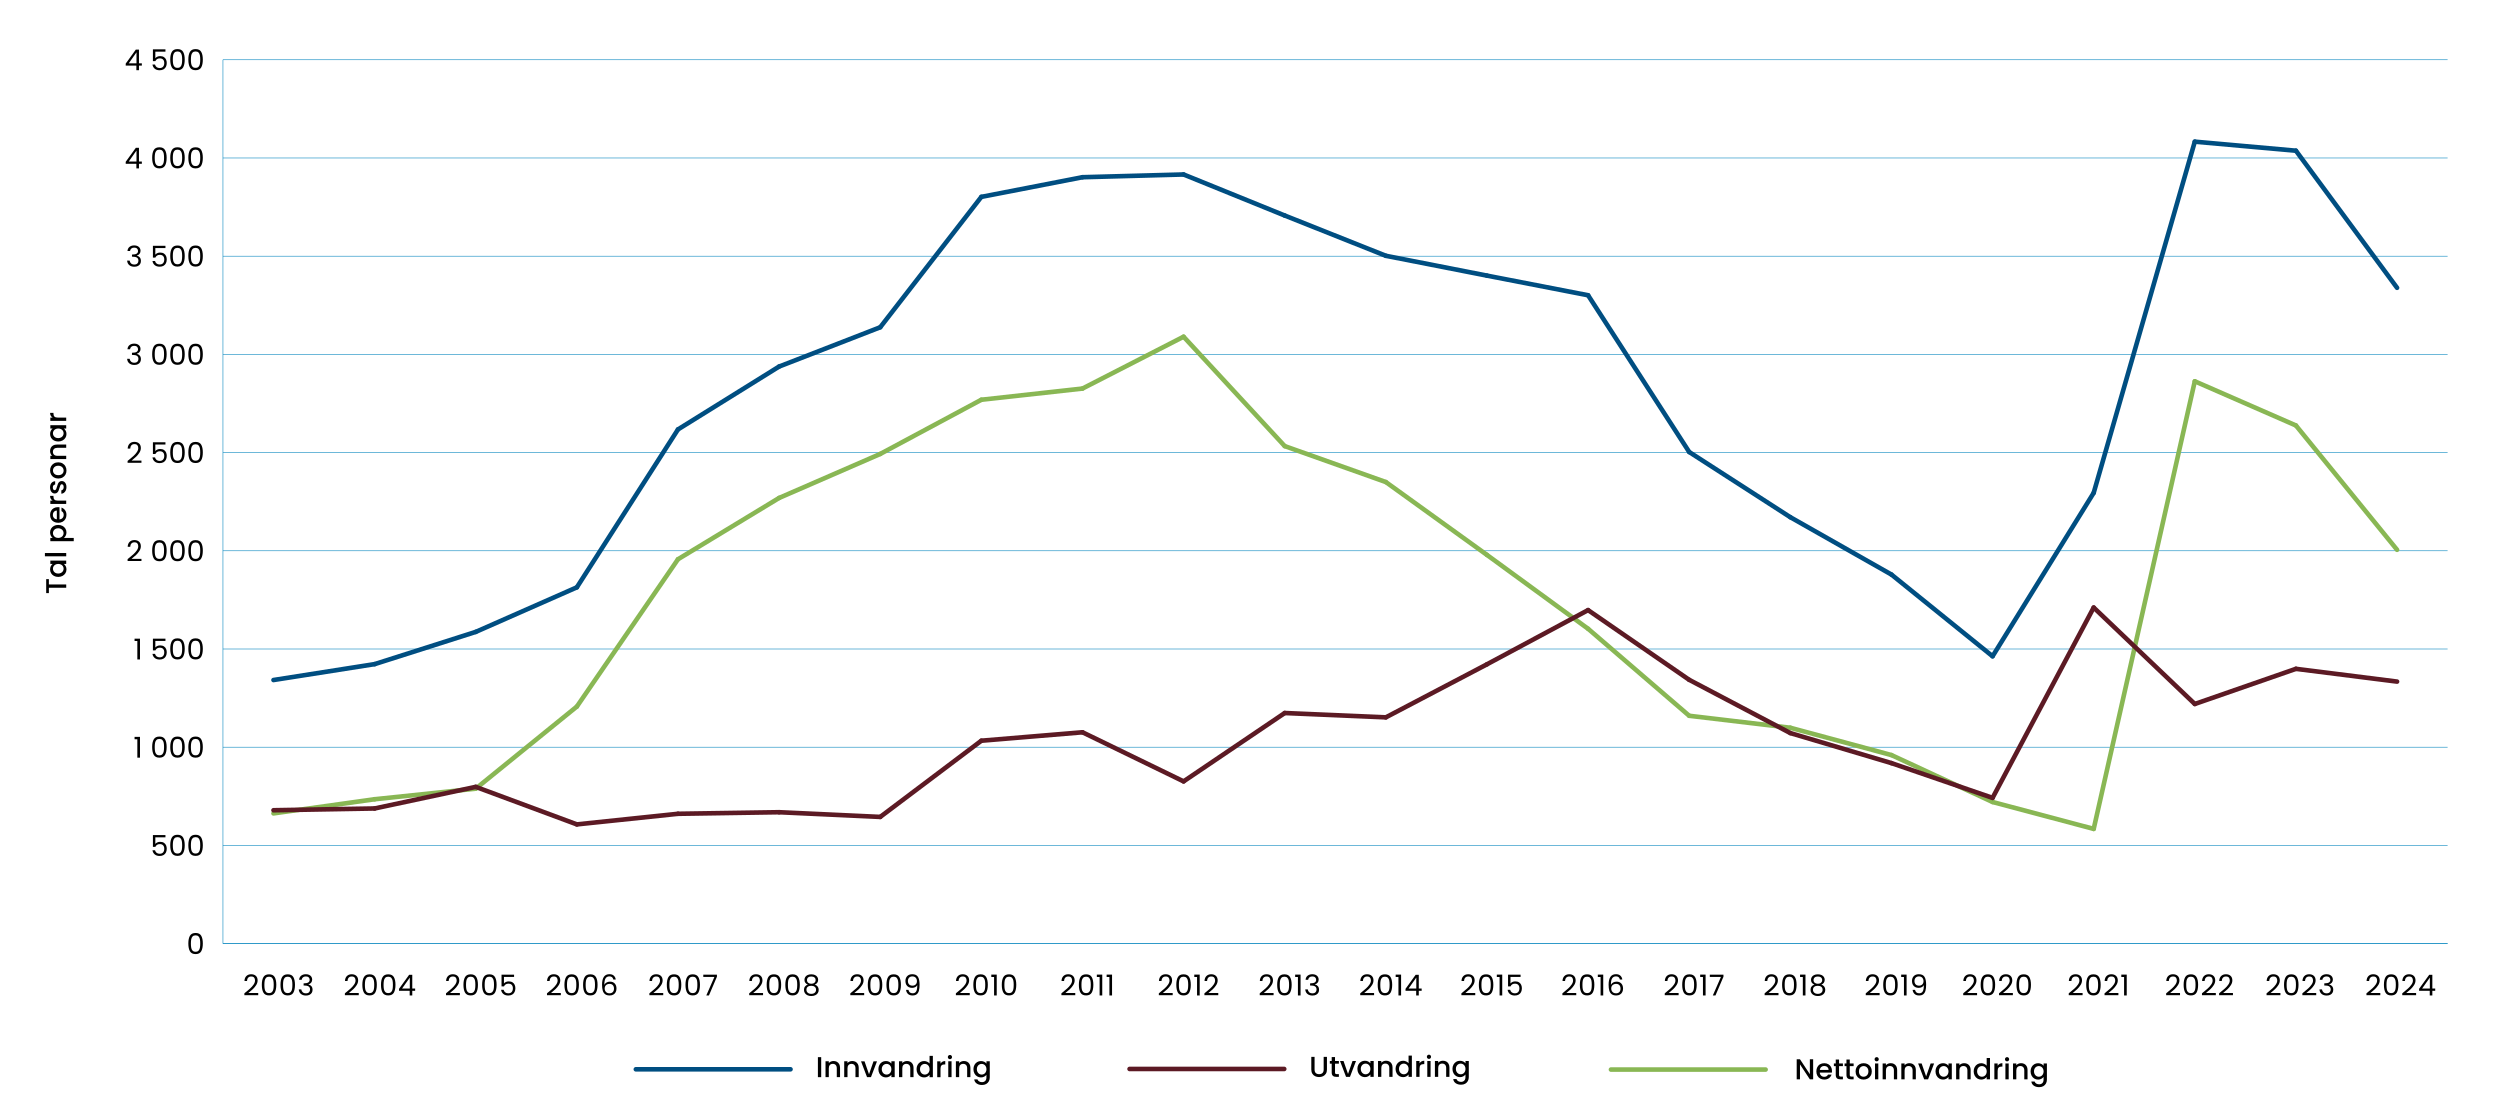 <?xml version="1.0" encoding="UTF-8"?>
<svg id="Layer_1" xmlns="http://www.w3.org/2000/svg" width="1398" height="626.51" version="1.1" viewBox="0 0 1398 626.51">
  <!-- Generator: Adobe Illustrator 29.7.1, SVG Export Plug-In . SVG Version: 2.1.1 Build 8)  -->
  <defs>
    <style>
      .st0 {
        stroke: #89b754;
      }

      .st0, .st1, .st2, .st3 {
        fill: none;
        stroke-miterlimit: 10;
      }

      .st0, .st2, .st3 {
        stroke-linecap: round;
        stroke-width: 2.58px;
      }

      .st1 {
        stroke: #0083bd;
        stroke-width: .32px;
      }

      .st2 {
        stroke: #5c1a24;
      }

      .st3 {
        stroke: #004e81;
      }
    </style>
  </defs>
  <g>
    <path d="M25.83,323.85h1.5v2.98h9.7v1.84h-9.7v3h-1.5v-7.81Z"/>
    <path d="M30.18,322.06c-.69-.37-1.22-.88-1.6-1.51-.38-.64-.57-1.34-.57-2.12,0-.7.14-1.31.41-1.83s.61-.94,1.02-1.25h-1.29v-1.85h8.87v1.85h-1.32c.42.31.77.74,1.05,1.27.28.54.42,1.15.42,1.84,0,.76-.2,1.46-.59,2.09-.39.63-.94,1.14-1.64,1.51s-1.5.56-2.39.56-1.68-.19-2.37-.56ZM30.98,315.73c-.45.25-.79.58-1.03.99-.24.41-.35.85-.35,1.32s.12.91.35,1.32c.23.41.57.74,1.01.99.45.25.97.38,1.59.38s1.15-.13,1.61-.38c.46-.25.81-.58,1.05-1,.24-.41.36-.85.36-1.31s-.12-.91-.35-1.32-.58-.74-1.04-.99c-.46-.25-.99-.38-1.6-.38s-1.14.13-1.59.38Z"/>
    <path d="M25.11,309.25h11.92v1.84h-11.92v-1.84Z"/>
    <path d="M28.42,299.54c-.28-.54-.42-1.14-.42-1.82,0-.77.19-1.48.57-2.12.38-.64.92-1.14,1.6-1.51s1.48-.55,2.37-.55,1.69.18,2.39.55,1.25.87,1.64,1.51c.39.64.59,1.34.59,2.12,0,.68-.14,1.28-.41,1.8-.27.53-.61.96-1.02,1.29h5.51v1.84h-13.09v-1.84h1.3c-.41-.31-.75-.74-1.03-1.27ZM30.96,295.79c-.45.25-.78.58-1.01,1-.23.41-.35.86-.35,1.33s.12.9.35,1.31c.24.41.58.75,1.03,1,.45.25.98.38,1.59.38s1.15-.13,1.6-.38c.46-.25.8-.58,1.04-1s.35-.85.35-1.31-.12-.92-.36-1.33c-.24-.41-.59-.75-1.05-1-.46-.25-1-.38-1.61-.38s-1.14.13-1.59.38Z"/>
    <path d="M33.27,283.66v6.78c.71-.05,1.28-.32,1.71-.79.43-.47.64-1.05.64-1.74,0-.99-.41-1.69-1.24-2.09v-1.98c.82.27,1.48.75,2,1.46.52.7.78,1.58.78,2.62,0,.85-.19,1.61-.57,2.28-.38.67-.92,1.2-1.61,1.58-.69.38-1.5.57-2.41.57s-1.71-.19-2.41-.56c-.69-.37-1.23-.89-1.6-1.56-.38-.67-.56-1.44-.56-2.31s.18-1.58.55-2.24c.36-.65.88-1.17,1.54-1.53.66-.36,1.42-.55,2.28-.55.33,0,.63.02.9.06ZM31.79,285.51c-.68.01-1.22.25-1.63.72-.41.47-.61,1.06-.61,1.76,0,.63.2,1.18.6,1.63.4.45.95.72,1.63.8v-4.91Z"/>
    <path d="M28.38,278.88c-.25-.45-.38-.97-.38-1.59h1.9v.47c0,.72.18,1.26.55,1.63.36.37,1,.56,1.9.56h4.67v1.84h-8.87v-1.84h1.29c-.45-.27-.8-.62-1.06-1.07Z"/>
    <path d="M36.79,274.26c-.25.55-.6.99-1.03,1.31-.44.32-.92.49-1.46.52v-1.9c.38-.03.69-.21.94-.54.25-.33.38-.74.38-1.23s-.1-.92-.3-1.2c-.2-.28-.45-.43-.77-.43-.33,0-.58.16-.74.48-.16.32-.34.82-.53,1.51-.18.67-.36,1.21-.53,1.63-.17.42-.43.78-.79,1.09-.35.31-.82.46-1.4.46-.47,0-.9-.14-1.3-.42-.39-.28-.7-.68-.93-1.2s-.34-1.12-.34-1.8c0-1.01.26-1.82.77-2.44s1.21-.95,2.09-.99v1.84c-.4.03-.71.19-.95.48-.24.29-.35.68-.35,1.18s.09.85.27,1.11c.18.26.42.39.73.39.24,0,.43-.09.6-.26s.29-.38.38-.63.21-.61.35-1.1c.17-.64.35-1.17.52-1.59s.44-.77.78-1.07c.34-.3.8-.46,1.37-.47.5,0,.96.14,1.35.42.4.28.71.67.93,1.18s.34,1.11.34,1.8-.13,1.32-.38,1.88Z"/>
    <path d="M36.6,265.42c-.38.68-.92,1.21-1.61,1.59-.69.39-1.5.58-2.41.58s-1.7-.2-2.4-.6c-.7-.4-1.23-.94-1.61-1.63-.38-.69-.56-1.45-.56-2.3s.19-1.62.56-2.3c.38-.69.91-1.23,1.61-1.63.7-.4,1.5-.6,2.4-.6s1.7.2,2.4.61c.7.41,1.24.96,1.62,1.67.38.7.57,1.48.57,2.33s-.19,1.59-.57,2.27ZM35.24,261.83c-.23-.41-.56-.75-1.01-1.01-.45-.26-1-.39-1.64-.39s-1.19.12-1.63.37c-.45.25-.78.57-1.01.98s-.34.85-.34,1.32.11.91.34,1.31.56.72,1.01.96c.45.24.99.35,1.63.35.96,0,1.69-.24,2.21-.73s.78-1.1.78-1.84c0-.47-.11-.92-.34-1.33Z"/>
    <path d="M28.44,250.37c.29-.55.72-.99,1.29-1.3.57-.31,1.26-.47,2.06-.47h5.23v1.82h-4.96c-.79,0-1.4.2-1.83.6-.42.4-.64.94-.64,1.63s.21,1.23.64,1.63c.42.4,1.03.6,1.83.6h4.96v1.84h-8.87v-1.84h1.01c-.36-.3-.65-.68-.85-1.15s-.31-.96-.31-1.49c0-.7.15-1.32.44-1.88Z"/>
    <path d="M30.18,246.33c-.69-.37-1.22-.88-1.6-1.51-.38-.64-.57-1.34-.57-2.12,0-.7.14-1.31.41-1.83s.61-.94,1.02-1.25h-1.29v-1.85h8.87v1.85h-1.32c.42.31.77.74,1.05,1.27.28.54.42,1.15.42,1.84,0,.76-.2,1.46-.59,2.09-.39.63-.94,1.14-1.64,1.51s-1.5.56-2.39.56-1.68-.19-2.37-.56ZM30.98,240c-.45.25-.79.58-1.03.99-.24.41-.35.85-.35,1.32s.12.91.35,1.32c.23.41.57.74,1.01.99.45.25.97.38,1.59.38s1.15-.13,1.61-.38c.46-.25.81-.58,1.05-1,.24-.41.36-.85.36-1.31s-.12-.91-.35-1.32-.58-.74-1.04-.99c-.46-.25-.99-.38-1.6-.38s-1.14.13-1.59.38Z"/>
    <path d="M28.38,232.45c-.25-.45-.38-.97-.38-1.59h1.9v.47c0,.72.18,1.26.55,1.63.36.37,1,.56,1.9.56h4.67v1.84h-8.87v-1.84h1.29c-.45-.27-.8-.62-1.06-1.07Z"/>
  </g>
  <line class="st1" x1="124.67" y1="527.67" x2="1368.7" y2="527.67"/>
  <path d="M106.22,523.27c.6-1.04,1.65-1.55,3.16-1.55s2.54.52,3.14,1.55c.6,1.04.9,2.48.9,4.32s-.3,3.34-.9,4.38c-.6,1.04-1.65,1.56-3.14,1.56s-2.56-.52-3.16-1.56c-.6-1.04-.9-2.5-.9-4.38s.3-3.29.9-4.32ZM111.78,525.22c-.12-.65-.38-1.17-.76-1.57-.38-.4-.93-.6-1.65-.6s-1.29.2-1.67.6c-.38.4-.63.92-.76,1.57-.12.65-.19,1.44-.19,2.38s.06,1.78.19,2.43c.12.66.38,1.18.76,1.58.38.4.94.6,1.67.6s1.27-.2,1.65-.6c.38-.4.63-.92.76-1.58s.19-1.47.19-2.43-.06-1.73-.19-2.38Z"/>
  <g>
    <path d="M92.51,468.25h-5.65v3.67c.25-.34.61-.62,1.1-.84.48-.22,1-.33,1.56-.33.89,0,1.62.19,2.17.56.56.37.96.85,1.2,1.43.24.59.36,1.21.36,1.86,0,.77-.15,1.47-.44,2.08-.29.61-.73,1.1-1.33,1.45s-1.33.53-2.21.53c-1.13,0-2.04-.29-2.74-.87-.7-.58-1.12-1.35-1.27-2.32h1.43c.14.61.44,1.09.89,1.43.45.34,1.02.52,1.71.52.85,0,1.49-.25,1.92-.76.43-.51.64-1.18.64-2.02s-.21-1.48-.64-1.94c-.43-.46-1.06-.68-1.9-.68-.57,0-1.07.14-1.49.41-.42.27-.73.65-.93,1.12h-1.38v-6.57h7.01v1.29Z"/>
    <path d="M96.1,468.35c.6-1.04,1.65-1.55,3.16-1.55s2.54.52,3.14,1.55c.6,1.04.9,2.48.9,4.32s-.3,3.34-.9,4.38c-.6,1.04-1.65,1.56-3.14,1.56s-2.56-.52-3.16-1.56c-.6-1.04-.9-2.5-.9-4.38s.3-3.29.9-4.32ZM101.67,470.3c-.12-.65-.38-1.17-.76-1.57-.38-.4-.93-.6-1.65-.6s-1.29.2-1.67.6c-.38.4-.63.92-.76,1.57-.12.65-.19,1.44-.19,2.38s.06,1.78.19,2.43c.12.66.38,1.18.76,1.58.38.4.94.6,1.67.6s1.27-.2,1.65-.6c.38-.4.63-.92.76-1.58s.19-1.47.19-2.43-.06-1.73-.19-2.38Z"/>
    <path d="M106.22,468.35c.6-1.04,1.65-1.55,3.16-1.55s2.54.52,3.14,1.55c.6,1.04.9,2.48.9,4.32s-.3,3.34-.9,4.38c-.6,1.04-1.65,1.56-3.14,1.56s-2.56-.52-3.16-1.56c-.6-1.04-.9-2.5-.9-4.38s.3-3.29.9-4.32ZM111.78,470.3c-.12-.65-.38-1.17-.76-1.57-.38-.4-.93-.6-1.65-.6s-1.29.2-1.67.6c-.38.4-.63.92-.76,1.57-.12.65-.19,1.44-.19,2.38s.06,1.78.19,2.43c.12.66.38,1.18.76,1.58.38.4.94.6,1.67.6s1.27-.2,1.65-.6c.38-.4.63-.92.76-1.58s.19-1.47.19-2.43-.06-1.73-.19-2.38Z"/>
  </g>
  <g>
    <path d="M75.25,413.39v-1.34h3.03v11.64h-1.48v-10.31h-1.55Z"/>
    <path d="M85.99,413.43c.6-1.04,1.65-1.55,3.16-1.55s2.54.52,3.14,1.55c.6,1.04.9,2.48.9,4.32s-.3,3.34-.9,4.38c-.6,1.04-1.65,1.56-3.14,1.56s-2.56-.52-3.16-1.56c-.6-1.04-.9-2.5-.9-4.38s.3-3.29.9-4.32ZM91.55,415.38c-.12-.65-.38-1.17-.76-1.57-.38-.4-.93-.6-1.65-.6s-1.29.2-1.67.6c-.38.4-.63.92-.76,1.57-.12.65-.19,1.44-.19,2.38s.06,1.78.19,2.43c.12.66.38,1.18.76,1.58.38.4.94.6,1.67.6s1.27-.2,1.65-.6c.38-.4.63-.92.76-1.58s.19-1.47.19-2.43-.06-1.73-.19-2.38Z"/>
    <path d="M96.1,413.43c.6-1.04,1.65-1.55,3.16-1.55s2.54.52,3.14,1.55c.6,1.04.9,2.48.9,4.32s-.3,3.34-.9,4.38c-.6,1.04-1.65,1.56-3.14,1.56s-2.56-.52-3.16-1.56c-.6-1.04-.9-2.5-.9-4.38s.3-3.29.9-4.32ZM101.67,415.38c-.12-.65-.38-1.17-.76-1.57-.38-.4-.93-.6-1.65-.6s-1.29.2-1.67.6c-.38.4-.63.92-.76,1.57-.12.65-.19,1.44-.19,2.38s.06,1.78.19,2.43c.12.66.38,1.18.76,1.58.38.4.94.6,1.67.6s1.27-.2,1.65-.6c.38-.4.63-.92.76-1.58s.19-1.47.19-2.43-.06-1.73-.19-2.38Z"/>
    <path d="M106.22,413.43c.6-1.04,1.65-1.55,3.16-1.55s2.54.52,3.14,1.55c.6,1.04.9,2.48.9,4.32s-.3,3.34-.9,4.38c-.6,1.04-1.65,1.56-3.14,1.56s-2.56-.52-3.16-1.56c-.6-1.04-.9-2.5-.9-4.38s.3-3.29.9-4.32ZM111.78,415.38c-.12-.65-.38-1.17-.76-1.57-.38-.4-.93-.6-1.65-.6s-1.29.2-1.67.6c-.38.4-.63.92-.76,1.57-.12.65-.19,1.44-.19,2.38s.06,1.78.19,2.43c.12.66.38,1.18.76,1.58.38.4.94.6,1.67.6s1.27-.2,1.65-.6c.38-.4.63-.92.76-1.58s.19-1.47.19-2.43-.06-1.73-.19-2.38Z"/>
  </g>
  <g>
    <path d="M75.25,358.47v-1.34h3.03v11.64h-1.48v-10.31h-1.55Z"/>
    <path d="M92.51,358.41h-5.65v3.67c.25-.34.61-.62,1.1-.84.48-.22,1-.33,1.56-.33.89,0,1.62.19,2.17.56.56.37.96.85,1.2,1.43.24.59.36,1.21.36,1.86,0,.77-.15,1.47-.44,2.08-.29.61-.73,1.1-1.33,1.45s-1.33.53-2.21.53c-1.13,0-2.04-.29-2.74-.87-.7-.58-1.12-1.35-1.27-2.32h1.43c.14.61.44,1.09.89,1.43.45.34,1.02.52,1.71.52.85,0,1.49-.25,1.92-.76.43-.51.64-1.18.64-2.02s-.21-1.48-.64-1.94c-.43-.46-1.06-.68-1.9-.68-.57,0-1.07.14-1.49.41-.42.27-.73.65-.93,1.12h-1.38v-6.57h7.01v1.29Z"/>
    <path d="M96.1,358.51c.6-1.04,1.65-1.55,3.16-1.55s2.54.52,3.14,1.55c.6,1.04.9,2.48.9,4.32s-.3,3.34-.9,4.38c-.6,1.04-1.65,1.56-3.14,1.56s-2.56-.52-3.16-1.56c-.6-1.04-.9-2.5-.9-4.38s.3-3.29.9-4.32ZM101.67,360.46c-.12-.65-.38-1.17-.76-1.57-.38-.4-.93-.6-1.65-.6s-1.29.2-1.67.6c-.38.4-.63.92-.76,1.57-.12.65-.19,1.44-.19,2.38s.06,1.78.19,2.43c.12.66.38,1.18.76,1.58.38.4.94.6,1.67.6s1.27-.2,1.65-.6c.38-.4.63-.92.76-1.58s.19-1.47.19-2.43-.06-1.73-.19-2.38Z"/>
    <path d="M106.22,358.51c.6-1.04,1.65-1.55,3.16-1.55s2.54.52,3.14,1.55c.6,1.04.9,2.48.9,4.32s-.3,3.34-.9,4.38c-.6,1.04-1.65,1.56-3.14,1.56s-2.56-.52-3.16-1.56c-.6-1.04-.9-2.5-.9-4.38s.3-3.29.9-4.32ZM111.78,360.46c-.12-.65-.38-1.17-.76-1.57-.38-.4-.93-.6-1.65-.6s-1.29.2-1.67.6c-.38.4-.63.92-.76,1.57-.12.65-.19,1.44-.19,2.38s.06,1.78.19,2.43c.12.66.38,1.18.76,1.58.38.4.94.6,1.67.6s1.27-.2,1.65-.6c.38-.4.63-.92.76-1.58s.19-1.47.19-2.43-.06-1.73-.19-2.38Z"/>
  </g>
  <g>
    <path d="M74.55,309.99c.77-.7,1.43-1.44,1.96-2.21.53-.77.8-1.52.8-2.26,0-.7-.17-1.25-.51-1.65-.34-.4-.88-.6-1.63-.6s-1.3.23-1.7.68c-.4.46-.62,1.07-.65,1.83h-1.42c.04-1.2.41-2.13,1.1-2.79s1.57-.98,2.66-.98,1.98.31,2.63.92.97,1.46.97,2.53c0,.89-.27,1.76-.8,2.6s-1.14,1.58-1.81,2.22c-.68.64-1.54,1.38-2.59,2.23h5.54v1.22h-7.75v-1.05c1.36-1.09,2.43-1.99,3.21-2.7Z"/>
    <path d="M85.99,303.59c.6-1.04,1.65-1.55,3.16-1.55s2.54.52,3.14,1.55c.6,1.04.9,2.48.9,4.32s-.3,3.34-.9,4.38c-.6,1.04-1.65,1.56-3.14,1.56s-2.56-.52-3.16-1.56c-.6-1.04-.9-2.5-.9-4.38s.3-3.29.9-4.32ZM91.55,305.54c-.12-.65-.38-1.17-.76-1.57-.38-.4-.93-.6-1.65-.6s-1.29.2-1.67.6c-.38.4-.63.92-.76,1.57-.12.65-.19,1.44-.19,2.38s.06,1.78.19,2.43c.12.66.38,1.18.76,1.58.38.4.94.6,1.67.6s1.27-.2,1.65-.6c.38-.4.63-.92.76-1.58s.19-1.47.19-2.43-.06-1.73-.19-2.38Z"/>
    <path d="M96.1,303.59c.6-1.04,1.65-1.55,3.16-1.55s2.54.52,3.14,1.55c.6,1.04.9,2.48.9,4.32s-.3,3.34-.9,4.38c-.6,1.04-1.65,1.56-3.14,1.56s-2.56-.52-3.16-1.56c-.6-1.04-.9-2.5-.9-4.38s.3-3.29.9-4.32ZM101.67,305.54c-.12-.65-.38-1.17-.76-1.57-.38-.4-.93-.6-1.65-.6s-1.29.2-1.67.6c-.38.4-.63.92-.76,1.57-.12.65-.19,1.44-.19,2.38s.06,1.78.19,2.43c.12.66.38,1.18.76,1.58.38.4.94.6,1.67.6s1.27-.2,1.65-.6c.38-.4.63-.92.76-1.58s.19-1.47.19-2.43-.06-1.73-.19-2.38Z"/>
    <path d="M106.22,303.59c.6-1.04,1.65-1.55,3.16-1.55s2.54.52,3.14,1.55c.6,1.04.9,2.48.9,4.32s-.3,3.34-.9,4.38c-.6,1.04-1.65,1.56-3.14,1.56s-2.56-.52-3.16-1.56c-.6-1.04-.9-2.5-.9-4.38s.3-3.29.9-4.32ZM111.78,305.54c-.12-.65-.38-1.17-.76-1.57-.38-.4-.93-.6-1.65-.6s-1.29.2-1.67.6c-.38.4-.63.92-.76,1.57-.12.65-.19,1.44-.19,2.38s.06,1.78.19,2.43c.12.66.38,1.18.76,1.58.38.4.94.6,1.67.6s1.27-.2,1.65-.6c.38-.4.63-.92.76-1.58s.19-1.47.19-2.43-.06-1.73-.19-2.38Z"/>
  </g>
  <g>
    <path d="M74.55,255.07c.77-.7,1.43-1.44,1.96-2.21.53-.77.8-1.52.8-2.26,0-.7-.17-1.25-.51-1.65-.34-.4-.88-.6-1.63-.6s-1.3.23-1.7.68c-.4.46-.62,1.07-.65,1.83h-1.42c.04-1.2.41-2.13,1.1-2.79s1.57-.98,2.66-.98,1.98.31,2.63.92.97,1.46.97,2.53c0,.89-.27,1.76-.8,2.6s-1.14,1.58-1.81,2.22c-.68.64-1.54,1.38-2.59,2.23h5.54v1.22h-7.75v-1.05c1.36-1.09,2.43-1.99,3.21-2.7Z"/>
    <path d="M92.51,248.57h-5.65v3.67c.25-.34.61-.62,1.1-.84.48-.22,1-.33,1.56-.33.89,0,1.62.19,2.17.56.56.37.96.85,1.2,1.43.24.59.36,1.21.36,1.86,0,.77-.15,1.47-.44,2.08-.29.61-.73,1.1-1.33,1.45s-1.33.53-2.21.53c-1.13,0-2.04-.29-2.74-.87-.7-.58-1.12-1.35-1.27-2.32h1.43c.14.61.44,1.09.89,1.43.45.34,1.02.52,1.71.52.85,0,1.49-.25,1.92-.76.43-.51.64-1.18.64-2.02s-.21-1.48-.64-1.94c-.43-.46-1.06-.68-1.9-.68-.57,0-1.07.14-1.49.41-.42.27-.73.65-.93,1.12h-1.38v-6.57h7.01v1.29Z"/>
    <path d="M96.1,248.67c.6-1.04,1.65-1.55,3.16-1.55s2.54.52,3.14,1.55c.6,1.04.9,2.48.9,4.32s-.3,3.34-.9,4.38c-.6,1.04-1.65,1.56-3.14,1.56s-2.56-.52-3.16-1.56c-.6-1.04-.9-2.5-.9-4.38s.3-3.29.9-4.32ZM101.67,250.62c-.12-.65-.38-1.17-.76-1.57-.38-.4-.93-.6-1.65-.6s-1.29.2-1.67.6c-.38.4-.63.92-.76,1.57-.12.65-.19,1.44-.19,2.38s.06,1.78.19,2.43c.12.66.38,1.18.76,1.58.38.4.94.6,1.67.6s1.27-.2,1.65-.6c.38-.4.63-.92.76-1.58s.19-1.47.19-2.43-.06-1.73-.19-2.38Z"/>
    <path d="M106.22,248.67c.6-1.04,1.65-1.55,3.16-1.55s2.54.52,3.14,1.55c.6,1.04.9,2.48.9,4.32s-.3,3.34-.9,4.38c-.6,1.04-1.65,1.56-3.14,1.56s-2.56-.52-3.16-1.56c-.6-1.04-.9-2.5-.9-4.38s.3-3.29.9-4.32ZM111.78,250.62c-.12-.65-.38-1.17-.76-1.57-.38-.4-.93-.6-1.65-.6s-1.29.2-1.67.6c-.38.4-.63.92-.76,1.57-.12.65-.19,1.44-.19,2.38s.06,1.78.19,2.43c.12.66.38,1.18.76,1.58.38.4.94.6,1.67.6s1.27-.2,1.65-.6c.38-.4.63-.92.76-1.58s.19-1.47.19-2.43-.06-1.73-.19-2.38Z"/>
  </g>
  <g>
    <path d="M72.41,192.99c.69-.56,1.58-.84,2.67-.84.73,0,1.36.13,1.89.4.53.26.93.62,1.21,1.07.27.45.41.96.41,1.53,0,.67-.19,1.24-.57,1.72-.38.48-.88.79-1.49.93v.08c.7.17,1.25.51,1.66,1.01.41.5.61,1.17.61,1.98,0,.61-.14,1.16-.42,1.65-.28.49-.7.87-1.26,1.15s-1.23.42-2.01.42c-1.14,0-2.07-.3-2.8-.89-.73-.6-1.14-1.44-1.22-2.54h1.42c.07.64.34,1.17.79,1.58s1.05.61,1.8.61,1.32-.2,1.72-.59c.39-.39.59-.9.59-1.52,0-.8-.27-1.38-.81-1.74-.54-.35-1.35-.53-2.43-.53h-.37v-1.22h.39c.99,0,1.73-.17,2.24-.49.5-.32.76-.81.76-1.47,0-.57-.19-1.02-.56-1.37-.37-.34-.9-.52-1.59-.52s-1.2.17-1.61.52c-.41.34-.65.8-.72,1.38h-1.43c.08-.99.46-1.76,1.14-2.32Z"/>
    <path d="M85.99,193.75c.6-1.04,1.65-1.55,3.16-1.55s2.54.52,3.14,1.55c.6,1.04.9,2.48.9,4.32s-.3,3.34-.9,4.38c-.6,1.04-1.65,1.56-3.14,1.56s-2.56-.52-3.16-1.56c-.6-1.04-.9-2.5-.9-4.38s.3-3.29.9-4.32ZM91.55,195.7c-.12-.65-.38-1.17-.76-1.57-.38-.4-.93-.6-1.65-.6s-1.29.2-1.67.6c-.38.4-.63.92-.76,1.57-.12.65-.19,1.44-.19,2.38s.06,1.78.19,2.43c.12.66.38,1.18.76,1.58.38.4.94.6,1.67.6s1.27-.2,1.65-.6c.38-.4.63-.92.76-1.58s.19-1.47.19-2.43-.06-1.73-.19-2.38Z"/>
    <path d="M96.1,193.75c.6-1.04,1.65-1.55,3.16-1.55s2.54.52,3.14,1.55c.6,1.04.9,2.48.9,4.32s-.3,3.34-.9,4.38c-.6,1.04-1.65,1.56-3.14,1.56s-2.56-.52-3.16-1.56c-.6-1.04-.9-2.5-.9-4.38s.3-3.29.9-4.32ZM101.67,195.7c-.12-.65-.38-1.17-.76-1.57-.38-.4-.93-.6-1.65-.6s-1.29.2-1.67.6c-.38.4-.63.92-.76,1.57-.12.65-.19,1.44-.19,2.38s.06,1.78.19,2.43c.12.66.38,1.18.76,1.58.38.4.94.6,1.67.6s1.27-.2,1.65-.6c.38-.4.63-.92.76-1.58s.19-1.47.19-2.43-.06-1.73-.19-2.38Z"/>
    <path d="M106.22,193.75c.6-1.04,1.65-1.55,3.16-1.55s2.54.52,3.14,1.55c.6,1.04.9,2.48.9,4.32s-.3,3.34-.9,4.38c-.6,1.04-1.65,1.56-3.14,1.56s-2.56-.52-3.16-1.56c-.6-1.04-.9-2.5-.9-4.38s.3-3.29.9-4.32ZM111.78,195.7c-.12-.65-.38-1.17-.76-1.57-.38-.4-.93-.6-1.65-.6s-1.29.2-1.67.6c-.38.4-.63.92-.76,1.57-.12.65-.19,1.44-.19,2.38s.06,1.78.19,2.43c.12.66.38,1.18.76,1.58.38.4.94.6,1.67.6s1.27-.2,1.65-.6c.38-.4.63-.92.76-1.58s.19-1.47.19-2.43-.06-1.73-.19-2.38Z"/>
  </g>
  <g>
    <path d="M72.41,138.07c.69-.56,1.58-.84,2.67-.84.73,0,1.36.13,1.89.4.53.26.93.62,1.21,1.07.27.45.41.96.41,1.53,0,.67-.19,1.24-.57,1.72-.38.48-.88.79-1.49.93v.08c.7.17,1.25.51,1.66,1.01.41.5.61,1.17.61,1.98,0,.61-.14,1.16-.42,1.65-.28.49-.7.87-1.26,1.15s-1.23.42-2.01.42c-1.14,0-2.07-.3-2.8-.89-.73-.6-1.14-1.44-1.22-2.54h1.42c.07.64.34,1.17.79,1.58s1.05.61,1.8.61,1.32-.2,1.72-.59c.39-.39.59-.9.59-1.52,0-.8-.27-1.38-.81-1.74-.54-.35-1.35-.53-2.43-.53h-.37v-1.22h.39c.99,0,1.73-.17,2.24-.49.5-.32.76-.81.76-1.47,0-.57-.19-1.02-.56-1.37-.37-.34-.9-.52-1.59-.52s-1.2.17-1.61.52c-.41.34-.65.8-.72,1.38h-1.43c.08-.99.46-1.76,1.14-2.32Z"/>
    <path d="M92.51,138.73h-5.65v3.67c.25-.34.61-.62,1.1-.84.48-.22,1-.33,1.56-.33.89,0,1.62.19,2.17.56.56.37.96.85,1.2,1.43.24.59.36,1.21.36,1.86,0,.77-.15,1.47-.44,2.08-.29.61-.73,1.1-1.33,1.45s-1.33.53-2.21.53c-1.13,0-2.04-.29-2.74-.87-.7-.58-1.12-1.35-1.27-2.32h1.43c.14.61.44,1.09.89,1.43.45.34,1.02.52,1.71.52.85,0,1.49-.25,1.92-.76.43-.51.64-1.18.64-2.02s-.21-1.48-.64-1.94c-.43-.46-1.06-.68-1.9-.68-.57,0-1.07.14-1.49.41-.42.27-.73.65-.93,1.12h-1.38v-6.57h7.01v1.29Z"/>
    <path d="M96.1,138.83c.6-1.04,1.65-1.55,3.16-1.55s2.54.52,3.14,1.55c.6,1.04.9,2.48.9,4.32s-.3,3.34-.9,4.38c-.6,1.04-1.65,1.56-3.14,1.56s-2.56-.52-3.16-1.56c-.6-1.04-.9-2.5-.9-4.38s.3-3.29.9-4.32ZM101.67,140.78c-.12-.65-.38-1.17-.76-1.57-.38-.4-.93-.6-1.65-.6s-1.29.2-1.67.6c-.38.4-.63.92-.76,1.57-.12.65-.19,1.44-.19,2.38s.06,1.78.19,2.43c.12.66.38,1.18.76,1.58.38.4.94.6,1.67.6s1.27-.2,1.65-.6c.38-.4.63-.92.76-1.58s.19-1.47.19-2.43-.06-1.73-.19-2.38Z"/>
    <path d="M106.22,138.83c.6-1.04,1.65-1.55,3.16-1.55s2.54.52,3.14,1.55c.6,1.04.9,2.48.9,4.32s-.3,3.34-.9,4.38c-.6,1.04-1.65,1.56-3.14,1.56s-2.56-.52-3.16-1.56c-.6-1.04-.9-2.5-.9-4.38s.3-3.29.9-4.32ZM111.78,140.78c-.12-.65-.38-1.17-.76-1.57-.38-.4-.93-.6-1.65-.6s-1.29.2-1.67.6c-.38.4-.63.92-.76,1.57-.12.65-.19,1.44-.19,2.38s.06,1.78.19,2.43c.12.66.38,1.18.76,1.58.38.4.94.6,1.67.6s1.27-.2,1.65-.6c.38-.4.63-.92.76-1.58s.19-1.47.19-2.43-.06-1.73-.19-2.38Z"/>
  </g>
  <g>
    <path d="M70.3,91.59v-1.11l5.65-7.83h1.76v7.67h1.61v1.27h-1.61v2.59h-1.45v-2.59h-5.96ZM76.33,84.18l-4.33,6.14h4.33v-6.14Z"/>
    <path d="M85.99,83.91c.6-1.04,1.65-1.55,3.16-1.55s2.54.52,3.14,1.55c.6,1.04.9,2.48.9,4.32s-.3,3.34-.9,4.38c-.6,1.04-1.65,1.56-3.14,1.56s-2.56-.52-3.16-1.56c-.6-1.04-.9-2.5-.9-4.38s.3-3.29.9-4.32ZM91.55,85.86c-.12-.65-.38-1.17-.76-1.57-.38-.4-.93-.6-1.65-.6s-1.29.2-1.67.6c-.38.4-.63.92-.76,1.57-.12.65-.19,1.44-.19,2.38s.06,1.78.19,2.43c.12.66.38,1.18.76,1.58.38.4.94.6,1.67.6s1.27-.2,1.65-.6c.38-.4.63-.92.76-1.58s.19-1.47.19-2.43-.06-1.73-.19-2.38Z"/>
    <path d="M96.1,83.91c.6-1.04,1.65-1.55,3.16-1.55s2.54.52,3.14,1.55c.6,1.04.9,2.48.9,4.32s-.3,3.34-.9,4.38c-.6,1.04-1.65,1.56-3.14,1.56s-2.56-.52-3.16-1.56c-.6-1.04-.9-2.5-.9-4.38s.3-3.29.9-4.32ZM101.67,85.86c-.12-.65-.38-1.17-.76-1.57-.38-.4-.93-.6-1.65-.6s-1.29.2-1.67.6c-.38.4-.63.92-.76,1.57-.12.65-.19,1.44-.19,2.38s.06,1.78.19,2.43c.12.66.38,1.18.76,1.58.38.4.94.6,1.67.6s1.27-.2,1.65-.6c.38-.4.63-.92.76-1.58s.19-1.47.19-2.43-.06-1.73-.19-2.38Z"/>
    <path d="M106.22,83.91c.6-1.04,1.65-1.55,3.16-1.55s2.54.52,3.14,1.55c.6,1.04.9,2.48.9,4.32s-.3,3.34-.9,4.38c-.6,1.04-1.65,1.56-3.14,1.56s-2.56-.52-3.16-1.56c-.6-1.04-.9-2.5-.9-4.38s.3-3.29.9-4.32ZM111.78,85.86c-.12-.65-.38-1.17-.76-1.57-.38-.4-.93-.6-1.65-.6s-1.29.2-1.67.6c-.38.4-.63.92-.76,1.57-.12.65-.19,1.44-.19,2.38s.06,1.78.19,2.43c.12.66.38,1.18.76,1.58.38.4.94.6,1.67.6s1.27-.2,1.65-.6c.38-.4.63-.92.76-1.58s.19-1.47.19-2.43-.06-1.73-.19-2.38Z"/>
  </g>
  <g>
    <path d="M70.3,36.67v-1.11l5.65-7.83h1.76v7.67h1.61v1.27h-1.61v2.59h-1.45v-2.59h-5.96ZM76.33,29.26l-4.33,6.14h4.33v-6.14Z"/>
    <path d="M92.51,28.89h-5.65v3.67c.25-.34.61-.63,1.1-.85.48-.22,1-.33,1.56-.33.89,0,1.62.19,2.17.56.56.37.96.85,1.2,1.43.24.59.36,1.21.36,1.86,0,.77-.15,1.47-.44,2.08-.29.61-.73,1.1-1.33,1.45-.6.35-1.33.53-2.21.53-1.13,0-2.04-.29-2.74-.87-.7-.58-1.12-1.35-1.27-2.32h1.43c.14.61.44,1.09.89,1.43.45.34,1.02.52,1.71.52.85,0,1.49-.25,1.92-.77.43-.51.64-1.18.64-2.02s-.21-1.48-.64-1.94c-.43-.46-1.06-.68-1.9-.68-.57,0-1.07.14-1.49.41-.42.27-.73.65-.93,1.12h-1.38v-6.57h7.01v1.29Z"/>
    <path d="M96.1,29c.6-1.04,1.65-1.55,3.16-1.55s2.54.52,3.14,1.55c.6,1.04.9,2.48.9,4.32s-.3,3.34-.9,4.38c-.6,1.04-1.65,1.56-3.14,1.56s-2.56-.52-3.16-1.56c-.6-1.04-.9-2.5-.9-4.38s.3-3.29.9-4.32ZM101.67,30.95c-.12-.65-.38-1.17-.76-1.57-.38-.4-.93-.6-1.65-.6s-1.29.2-1.67.6c-.38.4-.63.92-.76,1.57-.12.65-.19,1.44-.19,2.38s.06,1.78.19,2.43c.12.65.38,1.18.76,1.58.38.4.94.6,1.67.6s1.27-.2,1.65-.6c.38-.4.63-.92.76-1.58s.19-1.47.19-2.43-.06-1.73-.19-2.38Z"/>
    <path d="M106.22,29c.6-1.04,1.65-1.55,3.16-1.55s2.54.52,3.14,1.55c.6,1.04.9,2.48.9,4.32s-.3,3.34-.9,4.38c-.6,1.04-1.65,1.56-3.14,1.56s-2.56-.52-3.16-1.56c-.6-1.04-.9-2.5-.9-4.38s.3-3.29.9-4.32ZM111.78,30.95c-.12-.65-.38-1.17-.76-1.57-.38-.4-.93-.6-1.65-.6s-1.29.2-1.67.6c-.38.4-.63.92-.76,1.57-.12.65-.19,1.44-.19,2.38s.06,1.78.19,2.43c.12.65.38,1.18.76,1.58.38.4.94.6,1.67.6s1.27-.2,1.65-.6c.38-.4.63-.92.76-1.58s.19-1.47.19-2.43-.06-1.73-.19-2.38Z"/>
  </g>
  <line class="st1" x1="124.67" y1="527.67" x2="124.67" y2="33.42"/>
  <line class="st1" x1="124.67" y1="527.67" x2="1368.7" y2="527.67"/>
  <line class="st1" x1="124.67" y1="472.75" x2="1368.7" y2="472.75"/>
  <line class="st1" x1="124.67" y1="417.83" x2="1368.7" y2="417.83"/>
  <line class="st1" x1="124.67" y1="362.92" x2="1368.7" y2="362.92"/>
  <line class="st1" x1="124.67" y1="308" x2="1368.7" y2="308"/>
  <line class="st1" x1="124.67" y1="253.09" x2="1368.7" y2="253.09"/>
  <line class="st1" x1="124.67" y1="198.17" x2="1368.7" y2="198.17"/>
  <line class="st1" x1="124.67" y1="143.26" x2="1368.7" y2="143.26"/>
  <line class="st1" x1="124.67" y1="88.34" x2="1368.7" y2="88.34"/>
  <line class="st1" x1="124.67" y1="33.42" x2="1368.7" y2="33.42"/>
  <line class="st0" x1="900.85" y1="598.1" x2="987.33" y2="598.1"/>
  <line class="st0" x1="209.49" y1="446.94" x2="152.94" y2="454.85"/>
  <line class="st0" x1="266.03" y1="441.01" x2="209.49" y2="446.94"/>
  <line class="st0" x1="322.58" y1="395.1" x2="266.03" y2="441.01"/>
  <line class="st0" x1="379.13" y1="312.73" x2="322.58" y2="395.1"/>
  <line class="st0" x1="435.67" y1="278.46" x2="379.13" y2="312.73"/>
  <line class="st0" x1="492.22" y1="253.86" x2="435.67" y2="278.46"/>
  <line class="st0" x1="548.77" y1="223.54" x2="492.22" y2="253.85"/>
  <line class="st0" x1="605.32" y1="217.28" x2="548.77" y2="223.54"/>
  <line class="st0" x1="661.86" y1="188.29" x2="605.32" y2="217.28"/>
  <line class="st0" x1="718.41" y1="249.46" x2="661.86" y2="188.29"/>
  <line class="st0" x1="774.96" y1="269.56" x2="718.41" y2="249.46"/>
  <line class="st0" x1="831.5" y1="310.31" x2="774.96" y2="269.56"/>
  <line class="st0" x1="888.05" y1="351.61" x2="831.5" y2="310.31"/>
  <line class="st0" x1="944.6" y1="400.26" x2="888.05" y2="351.6"/>
  <line class="st0" x1="1001.15" y1="406.96" x2="944.6" y2="400.26"/>
  <line class="st0" x1="1057.69" y1="422.23" x2="1001.15" y2="406.96"/>
  <line class="st0" x1="1114.24" y1="448.48" x2="1057.69" y2="422.23"/>
  <line class="st0" x1="1170.79" y1="463.52" x2="1114.24" y2="448.48"/>
  <line class="st0" x1="1227.33" y1="213.22" x2="1170.79" y2="463.53"/>
  <line class="st0" x1="1283.88" y1="237.93" x2="1227.33" y2="213.22"/>
  <line class="st0" x1="1340.43" y1="307.45" x2="1283.88" y2="237.93"/>
  <line class="st2" x1="631.66" y1="597.77" x2="718.14" y2="597.77"/>
  <line class="st2" x1="209.49" y1="452.1" x2="152.94" y2="453.09"/>
  <line class="st2" x1="266.03" y1="440.02" x2="209.49" y2="452.1"/>
  <line class="st2" x1="322.58" y1="461" x2="266.03" y2="440.02"/>
  <line class="st2" x1="379.13" y1="455.07" x2="322.58" y2="461"/>
  <line class="st2" x1="435.67" y1="454.19" x2="379.13" y2="455.07"/>
  <line class="st2" x1="492.22" y1="456.82" x2="435.67" y2="454.19"/>
  <line class="st2" x1="548.77" y1="414.21" x2="492.22" y2="456.82"/>
  <line class="st2" x1="605.32" y1="409.49" x2="548.77" y2="414.21"/>
  <line class="st2" x1="661.86" y1="436.95" x2="605.32" y2="409.49"/>
  <line class="st2" x1="718.41" y1="398.72" x2="661.86" y2="436.95"/>
  <line class="st2" x1="774.96" y1="401.14" x2="718.41" y2="398.72"/>
  <line class="st2" x1="831.5" y1="371.49" x2="774.96" y2="401.14"/>
  <line class="st2" x1="888.05" y1="341.17" x2="831.5" y2="371.48"/>
  <line class="st2" x1="944.6" y1="380.16" x2="888.05" y2="341.17"/>
  <line class="st2" x1="1001.15" y1="409.93" x2="944.6" y2="380.16"/>
  <line class="st2" x1="1057.69" y1="426.73" x2="1001.15" y2="409.93"/>
  <line class="st2" x1="1114.24" y1="446.17" x2="1057.69" y2="426.73"/>
  <line class="st2" x1="1170.79" y1="339.74" x2="1114.24" y2="446.17"/>
  <line class="st2" x1="1227.33" y1="393.67" x2="1170.79" y2="339.74"/>
  <line class="st2" x1="1283.88" y1="374.01" x2="1227.33" y2="393.67"/>
  <line class="st2" x1="1340.43" y1="381.15" x2="1283.88" y2="374.01"/>
  <line class="st3" x1="355.57" y1="597.95" x2="442.05" y2="597.95"/>
  <line class="st3" x1="209.49" y1="371.38" x2="152.94" y2="380.27"/>
  <line class="st3" x1="266.03" y1="353.36" x2="209.49" y2="371.38"/>
  <line class="st3" x1="322.58" y1="328.43" x2="266.03" y2="353.36"/>
  <line class="st3" x1="379.13" y1="240.13" x2="322.58" y2="328.43"/>
  <line class="st3" x1="435.67" y1="204.98" x2="379.13" y2="240.13"/>
  <line class="st3" x1="492.22" y1="183.01" x2="435.67" y2="204.98"/>
  <line class="st3" x1="548.77" y1="110.09" x2="492.22" y2="183.01"/>
  <line class="st3" x1="605.32" y1="99.1" x2="548.77" y2="110.09"/>
  <line class="st3" x1="661.86" y1="97.57" x2="605.32" y2="99.1"/>
  <line class="st3" x1="718.41" y1="120.52" x2="661.86" y2="97.57"/>
  <line class="st3" x1="774.96" y1="143.04" x2="718.41" y2="120.52"/>
  <line class="st3" x1="831.5" y1="154.13" x2="774.96" y2="143.04"/>
  <line class="st3" x1="888.05" y1="165.11" x2="831.5" y2="154.13"/>
  <line class="st3" x1="944.6" y1="252.76" x2="888.05" y2="165.11"/>
  <line class="st3" x1="1001.15" y1="289.22" x2="944.6" y2="252.76"/>
  <line class="st3" x1="1057.69" y1="321.29" x2="1001.15" y2="289.22"/>
  <line class="st3" x1="1114.24" y1="366.98" x2="1057.69" y2="321.29"/>
  <line class="st3" x1="1170.79" y1="275.6" x2="1114.24" y2="366.98"/>
  <line class="st3" x1="1227.33" y1="79.22" x2="1170.79" y2="275.6"/>
  <line class="st3" x1="1283.88" y1="84.28" x2="1227.33" y2="79.22"/>
  <line class="st3" x1="1340.43" y1="160.94" x2="1283.88" y2="84.28"/>
  <g>
    <path d="M1013.91,603.56h-1.84l-5.52-8.36v8.36h-1.84v-11.21h1.84l5.52,8.34v-8.34h1.84v11.21Z"/>
    <path d="M1024.39,599.8h-6.78c.05.71.32,1.28.79,1.71.47.43,1.05.64,1.74.64.99,0,1.69-.41,2.09-1.24h1.98c-.27.82-.75,1.48-1.46,2.01-.7.52-1.58.78-2.62.78-.85,0-1.61-.19-2.28-.57s-1.2-.92-1.58-1.61c-.38-.69-.57-1.5-.57-2.41s.19-1.71.56-2.41.89-1.23,1.56-1.6,1.44-.56,2.31-.56,1.58.18,2.24.55c.65.37,1.17.88,1.53,1.54.36.66.55,1.42.55,2.28,0,.33-.02.63-.06.9ZM1022.54,598.32c-.01-.68-.25-1.22-.72-1.63-.47-.41-1.06-.61-1.76-.61-.63,0-1.18.2-1.63.6-.45.4-.72.95-.8,1.63h4.91Z"/>
    <path d="M1028.4,596.18v4.91c0,.33.08.57.23.72.16.14.42.22.8.22h1.13v1.53h-1.45c-.83,0-1.46-.19-1.9-.58s-.66-1.01-.66-1.88v-4.91h-1.05v-1.5h1.05v-2.21h1.85v2.21h2.16v1.5h-2.16Z"/>
    <path d="M1034.39,596.18v4.91c0,.33.08.57.23.72.16.14.42.22.8.22h1.13v1.53h-1.45c-.83,0-1.46-.19-1.9-.58s-.66-1.01-.66-1.88v-4.91h-1.05v-1.5h1.05v-2.21h1.85v2.21h2.16v1.5h-2.16Z"/>
    <path d="M1039.82,603.13c-.68-.38-1.21-.92-1.59-1.61-.39-.69-.58-1.5-.58-2.41s.2-1.7.6-2.4.94-1.23,1.63-1.61c.69-.38,1.45-.56,2.3-.56s1.62.19,2.3.56c.69.38,1.23.91,1.63,1.61s.6,1.5.6,2.4-.2,1.7-.61,2.4c-.41.7-.96,1.24-1.67,1.62-.7.38-1.48.57-2.33.57s-1.59-.19-2.27-.57ZM1043.42,601.77c.41-.22.75-.56,1.01-1.01.26-.45.39-1,.39-1.64s-.12-1.19-.37-1.63c-.25-.45-.57-.78-.98-1.01-.41-.23-.85-.34-1.32-.34s-.91.11-1.31.34c-.4.22-.72.56-.96,1.01-.24.45-.35.99-.35,1.63,0,.96.24,1.69.73,2.21s1.1.78,1.84.78c.47,0,.92-.11,1.33-.34Z"/>
    <path d="M1048.61,593.17c-.23-.23-.34-.5-.34-.84s.11-.61.34-.84c.23-.23.5-.34.84-.34s.6.11.82.34.34.5.34.84-.11.61-.34.84c-.23.23-.5.34-.82.34s-.61-.11-.84-.34ZM1050.35,594.68v8.87h-1.84v-8.87h1.84Z"/>
    <path d="M1059.12,594.97c.55.29.99.72,1.3,1.29.31.57.47,1.26.47,2.06v5.23h-1.82v-4.96c0-.79-.2-1.4-.6-1.83-.4-.42-.94-.64-1.63-.64s-1.23.21-1.63.64c-.4.42-.6,1.03-.6,1.83v4.96h-1.84v-8.87h1.84v1.01c.3-.37.68-.65,1.15-.85s.96-.31,1.49-.31c.7,0,1.32.14,1.88.43Z"/>
    <path d="M1069.57,594.97c.55.29.99.72,1.3,1.29.31.57.47,1.26.47,2.06v5.23h-1.82v-4.96c0-.79-.2-1.4-.6-1.83-.4-.42-.94-.64-1.63-.64s-1.23.21-1.63.64c-.4.42-.6,1.03-.6,1.83v4.96h-1.84v-8.87h1.84v1.01c.3-.37.68-.65,1.15-.85s.96-.31,1.49-.31c.7,0,1.32.14,1.88.43Z"/>
    <path d="M1077.1,601.91l2.51-7.23h1.95l-3.38,8.87h-2.19l-3.37-8.87h1.96l2.51,7.23Z"/>
    <path d="M1082.89,596.71c.37-.69.88-1.22,1.51-1.6s1.34-.57,2.12-.57c.7,0,1.31.14,1.83.41s.94.62,1.25,1.02v-1.29h1.85v8.87h-1.85v-1.32c-.31.42-.74.77-1.27,1.05-.54.28-1.15.42-1.84.42-.76,0-1.46-.2-2.09-.59-.63-.39-1.14-.94-1.51-1.64-.37-.7-.56-1.5-.56-2.39s.19-1.68.56-2.37ZM1089.22,597.52c-.25-.45-.58-.79-.99-1.03s-.85-.35-1.32-.35-.91.12-1.32.35c-.41.23-.74.57-.99,1.01-.25.45-.38.97-.38,1.59s.13,1.15.38,1.61c.25.46.58.81,1,1.06.41.24.85.36,1.31.36s.91-.12,1.32-.35.74-.58.99-1.04c.25-.46.38-.99.38-1.6s-.13-1.14-.38-1.59Z"/>
    <path d="M1100.22,594.97c.55.29.99.72,1.3,1.29.31.57.47,1.26.47,2.06v5.23h-1.82v-4.96c0-.79-.2-1.4-.6-1.83-.4-.42-.94-.64-1.63-.64s-1.23.21-1.63.64c-.4.42-.6,1.03-.6,1.83v4.96h-1.84v-8.87h1.84v1.01c.3-.37.68-.65,1.15-.85s.96-.31,1.49-.31c.7,0,1.32.14,1.88.43Z"/>
    <path d="M1104.26,596.71c.37-.69.88-1.22,1.51-1.6s1.35-.57,2.13-.57c.58,0,1.15.13,1.71.38.56.25,1.01.59,1.34,1.01v-4.28h1.85v11.92h-1.85v-1.34c-.3.43-.72.78-1.25,1.06-.53.28-1.14.42-1.83.42-.77,0-1.48-.2-2.12-.59-.64-.39-1.14-.94-1.51-1.64-.37-.7-.56-1.5-.56-2.39s.19-1.68.56-2.37ZM1110.59,597.52c-.25-.45-.58-.79-.99-1.03s-.85-.35-1.32-.35-.91.12-1.32.35c-.41.23-.74.57-.99,1.01-.25.45-.38.97-.38,1.59s.13,1.15.38,1.61c.25.46.58.81,1,1.06.41.24.85.36,1.31.36s.91-.12,1.32-.35.74-.58.99-1.04c.25-.46.38-.99.38-1.6s-.13-1.14-.38-1.59Z"/>
    <path d="M1118.15,594.91c.45-.25.97-.38,1.59-.38v1.9h-.47c-.72,0-1.26.18-1.63.55-.37.37-.56,1-.56,1.9v4.67h-1.84v-8.87h1.84v1.29c.27-.45.62-.8,1.07-1.05Z"/>
    <path d="M1121.52,593.17c-.23-.23-.34-.5-.34-.84s.11-.61.34-.84c.23-.23.5-.34.84-.34s.6.11.82.34.34.5.34.84-.11.61-.34.84c-.23.23-.5.34-.82.34s-.61-.11-.84-.34ZM1123.26,594.68v8.87h-1.84v-8.87h1.84Z"/>
    <path d="M1132.03,594.97c.55.29.99.72,1.3,1.29.31.57.47,1.26.47,2.06v5.23h-1.82v-4.96c0-.79-.2-1.4-.6-1.83-.4-.42-.94-.64-1.63-.64s-1.23.21-1.63.64c-.4.42-.6,1.03-.6,1.83v4.96h-1.84v-8.87h1.84v1.01c.3-.37.68-.65,1.15-.85s.96-.31,1.49-.31c.7,0,1.32.14,1.88.43Z"/>
    <path d="M1141.53,594.95c.53.27.95.62,1.25,1.02v-1.29h1.85v9.02c0,.82-.17,1.54-.52,2.18s-.84,1.14-1.49,1.51-1.42.55-2.33.55c-1.2,0-2.2-.28-3-.85-.79-.56-1.25-1.33-1.35-2.29h1.82c.14.46.44.83.89,1.12.46.28,1,.43,1.63.43.74,0,1.34-.23,1.8-.68.46-.45.68-1.11.68-1.96v-1.48c-.31.42-.73.77-1.26,1.05-.53.29-1.13.43-1.81.43-.77,0-1.48-.2-2.12-.59-.64-.39-1.14-.94-1.51-1.64-.37-.7-.56-1.5-.56-2.39s.19-1.68.56-2.37.88-1.22,1.51-1.6,1.34-.57,2.12-.57c.69,0,1.3.14,1.83.41ZM1142.4,597.52c-.25-.45-.58-.79-.99-1.03s-.85-.35-1.32-.35-.91.12-1.32.35c-.41.23-.74.57-.99,1.01-.25.45-.38.97-.38,1.59s.13,1.15.38,1.61c.25.46.58.81,1,1.06.41.24.85.36,1.31.36s.91-.12,1.32-.35.74-.58.99-1.04c.25-.46.38-.99.38-1.6s-.13-1.14-.38-1.59Z"/>
  </g>
  <g>
    <path d="M735.11,590.99v7.13c0,.85.22,1.49.67,1.92.45.43,1.07.64,1.86.64s1.43-.21,1.88-.64c.45-.43.67-1.07.67-1.92v-7.13h1.84v7.1c0,.91-.2,1.69-.6,2.32s-.93,1.11-1.59,1.42c-.67.31-1.4.47-2.21.47s-1.54-.16-2.2-.47-1.18-.78-1.57-1.42-.58-1.41-.58-2.32v-7.1h1.84Z"/>
    <path d="M746.54,594.81v4.91c0,.33.08.57.23.72.16.14.42.22.8.22h1.13v1.53h-1.45c-.83,0-1.46-.19-1.9-.58s-.66-1.01-.66-1.88v-4.91h-1.05v-1.5h1.05v-2.21h1.85v2.21h2.16v1.5h-2.16Z"/>
    <path d="M753.82,600.54l2.51-7.23h1.95l-3.38,8.87h-2.19l-3.37-8.87h1.96l2.51,7.23Z"/>
    <path d="M759.61,595.34c.37-.69.88-1.22,1.51-1.6s1.34-.57,2.12-.57c.7,0,1.31.14,1.83.41s.94.62,1.25,1.02v-1.29h1.85v8.87h-1.85v-1.32c-.31.42-.74.77-1.27,1.05-.54.28-1.15.42-1.84.42-.76,0-1.46-.2-2.09-.59-.63-.39-1.14-.94-1.51-1.64-.37-.7-.56-1.5-.56-2.39s.19-1.68.56-2.37ZM765.94,596.15c-.25-.45-.58-.79-.99-1.03s-.85-.35-1.32-.35-.91.12-1.32.35c-.41.23-.74.57-.99,1.01-.25.45-.38.97-.38,1.59s.13,1.15.38,1.61c.25.46.58.81,1,1.06.41.24.85.36,1.31.36s.91-.12,1.32-.35.74-.58.99-1.04c.25-.46.38-.99.38-1.6s-.13-1.14-.38-1.59Z"/>
    <path d="M776.94,593.6c.55.29.99.72,1.3,1.29.31.57.47,1.26.47,2.06v5.23h-1.82v-4.96c0-.79-.2-1.4-.6-1.83-.4-.42-.94-.64-1.63-.64s-1.23.21-1.63.64c-.4.42-.6,1.03-.6,1.83v4.96h-1.84v-8.87h1.84v1.01c.3-.37.68-.65,1.15-.85s.96-.31,1.49-.31c.7,0,1.32.14,1.88.43Z"/>
    <path d="M780.98,595.34c.37-.69.88-1.22,1.51-1.6s1.35-.57,2.13-.57c.58,0,1.15.13,1.71.38.56.25,1.01.59,1.34,1.01v-4.28h1.85v11.92h-1.85v-1.34c-.3.43-.72.78-1.25,1.06-.53.28-1.14.42-1.83.42-.77,0-1.48-.2-2.12-.59-.64-.39-1.14-.94-1.51-1.64-.37-.7-.56-1.5-.56-2.39s.19-1.68.56-2.37ZM787.31,596.15c-.25-.45-.58-.79-.99-1.03s-.85-.35-1.32-.35-.91.12-1.32.35c-.41.23-.74.57-.99,1.01-.25.45-.38.97-.38,1.59s.13,1.15.38,1.61c.25.46.58.81,1,1.06.41.24.85.36,1.31.36s.91-.12,1.32-.35.74-.58.99-1.04c.25-.46.38-.99.38-1.6s-.13-1.14-.38-1.59Z"/>
    <path d="M794.87,593.55c.45-.25.97-.38,1.59-.38v1.9h-.47c-.72,0-1.26.18-1.63.55-.37.37-.56,1-.56,1.9v4.67h-1.84v-8.87h1.84v1.29c.27-.45.62-.8,1.07-1.05Z"/>
    <path d="M798.24,591.8c-.23-.23-.34-.5-.34-.84s.11-.61.34-.84c.23-.23.5-.34.84-.34s.6.11.82.34.34.5.34.84-.11.61-.34.84c-.23.23-.5.34-.82.34s-.61-.11-.84-.34ZM799.98,593.31v8.87h-1.84v-8.87h1.84Z"/>
    <path d="M808.75,593.6c.55.29.99.72,1.3,1.29.31.57.47,1.26.47,2.06v5.23h-1.82v-4.96c0-.79-.2-1.4-.6-1.83-.4-.42-.94-.64-1.63-.64s-1.23.21-1.63.64c-.4.42-.6,1.03-.6,1.83v4.96h-1.84v-8.87h1.84v1.01c.3-.37.68-.65,1.15-.85s.96-.31,1.49-.31c.7,0,1.32.14,1.88.43Z"/>
    <path d="M818.25,593.58c.53.27.95.62,1.25,1.02v-1.29h1.85v9.02c0,.82-.17,1.54-.52,2.18s-.84,1.14-1.49,1.51-1.42.55-2.33.55c-1.2,0-2.2-.28-3-.85-.79-.56-1.25-1.33-1.35-2.29h1.82c.14.46.44.83.89,1.12.46.28,1,.43,1.63.43.74,0,1.34-.23,1.8-.68.46-.45.68-1.11.68-1.96v-1.48c-.31.42-.73.77-1.26,1.05-.53.29-1.13.43-1.81.43-.77,0-1.48-.2-2.12-.59-.64-.39-1.14-.94-1.51-1.64-.37-.7-.56-1.5-.56-2.39s.19-1.68.56-2.37.88-1.22,1.51-1.6,1.34-.57,2.12-.57c.69,0,1.3.14,1.83.41ZM819.12,596.15c-.25-.45-.58-.79-.99-1.03s-.85-.35-1.32-.35-.91.12-1.32.35c-.41.23-.74.57-.99,1.01-.25.45-.38.97-.38,1.59s.13,1.15.38,1.61c.25.46.58.81,1,1.06.41.24.85.36,1.31.36s.91-.12,1.32-.35.74-.58.99-1.04c.25-.46.38-.99.38-1.6s-.13-1.14-.38-1.59Z"/>
  </g>
  <g>
    <path d="M459.21,591.16v11.19h-1.84v-11.19h1.84Z"/>
    <path d="M467.98,593.76c.55.29.99.72,1.3,1.29.31.57.47,1.26.47,2.06v5.23h-1.82v-4.96c0-.79-.2-1.4-.6-1.83-.4-.42-.94-.64-1.63-.64s-1.23.21-1.63.64c-.4.42-.6,1.03-.6,1.83v4.96h-1.84v-8.87h1.84v1.01c.3-.37.68-.65,1.15-.85s.96-.31,1.49-.31c.7,0,1.32.14,1.88.43Z"/>
    <path d="M478.43,593.76c.55.29.99.72,1.3,1.29.31.57.47,1.26.47,2.06v5.23h-1.82v-4.96c0-.79-.2-1.4-.6-1.83-.4-.42-.94-.64-1.63-.64s-1.23.21-1.63.64c-.4.42-.6,1.03-.6,1.83v4.96h-1.84v-8.87h1.84v1.01c.3-.37.68-.65,1.15-.85s.96-.31,1.49-.31c.7,0,1.32.14,1.88.43Z"/>
    <path d="M485.96,600.71l2.51-7.23h1.95l-3.38,8.87h-2.19l-3.37-8.87h1.96l2.51,7.23Z"/>
    <path d="M491.75,595.5c.37-.69.88-1.22,1.51-1.6s1.34-.57,2.12-.57c.7,0,1.31.14,1.83.41s.94.62,1.25,1.02v-1.29h1.85v8.87h-1.85v-1.32c-.31.42-.74.77-1.27,1.05-.54.28-1.15.42-1.84.42-.76,0-1.46-.2-2.09-.59-.63-.39-1.14-.94-1.51-1.64-.37-.7-.56-1.5-.56-2.39s.19-1.68.56-2.37ZM498.08,596.31c-.25-.45-.58-.79-.99-1.03s-.85-.35-1.32-.35-.91.12-1.32.35c-.41.23-.74.57-.99,1.01-.25.45-.38.97-.38,1.59s.13,1.15.38,1.61c.25.46.58.81,1,1.06.41.24.85.36,1.31.36s.91-.12,1.32-.35.74-.58.99-1.04c.25-.46.38-.99.38-1.6s-.13-1.14-.38-1.59Z"/>
    <path d="M509.08,593.76c.55.29.99.72,1.3,1.29.31.57.47,1.26.47,2.06v5.23h-1.82v-4.96c0-.79-.2-1.4-.6-1.83-.4-.42-.94-.64-1.63-.64s-1.23.21-1.63.64c-.4.42-.6,1.03-.6,1.83v4.96h-1.84v-8.87h1.84v1.01c.3-.37.68-.65,1.15-.85s.96-.31,1.49-.31c.7,0,1.32.14,1.88.43Z"/>
    <path d="M513.12,595.5c.37-.69.88-1.22,1.51-1.6s1.35-.57,2.13-.57c.58,0,1.15.13,1.71.38.56.25,1.01.59,1.34,1.01v-4.28h1.85v11.92h-1.85v-1.34c-.3.43-.72.78-1.25,1.06-.53.28-1.14.42-1.83.42-.77,0-1.48-.2-2.12-.59-.64-.39-1.14-.94-1.51-1.64-.37-.7-.56-1.5-.56-2.39s.19-1.68.56-2.37ZM519.45,596.31c-.25-.45-.58-.79-.99-1.03s-.85-.35-1.32-.35-.91.12-1.32.35c-.41.23-.74.57-.99,1.01-.25.45-.38.97-.38,1.59s.13,1.15.38,1.61c.25.46.58.81,1,1.06.41.24.85.36,1.31.36s.91-.12,1.32-.35.74-.58.99-1.04c.25-.46.38-.99.38-1.6s-.13-1.14-.38-1.59Z"/>
    <path d="M527,593.71c.45-.25.97-.38,1.59-.38v1.9h-.47c-.72,0-1.26.18-1.63.55-.37.37-.56,1-.56,1.9v4.67h-1.84v-8.87h1.84v1.29c.27-.45.62-.8,1.07-1.05Z"/>
    <path d="M530.37,591.96c-.23-.23-.34-.5-.34-.84s.11-.61.34-.84c.23-.23.5-.34.84-.34s.6.11.82.34.34.5.34.84-.11.61-.34.84c-.23.23-.5.34-.82.34s-.61-.11-.84-.34ZM532.11,593.47v8.87h-1.84v-8.87h1.84Z"/>
    <path d="M540.88,593.76c.55.29.99.72,1.3,1.29.31.57.47,1.26.47,2.06v5.23h-1.82v-4.96c0-.79-.2-1.4-.6-1.83-.4-.42-.94-.64-1.63-.64s-1.23.21-1.63.64c-.4.42-.6,1.03-.6,1.83v4.96h-1.84v-8.87h1.84v1.01c.3-.37.68-.65,1.15-.85s.96-.31,1.49-.31c.7,0,1.32.14,1.88.43Z"/>
    <path d="M550.38,593.74c.53.27.95.62,1.25,1.02v-1.29h1.85v9.02c0,.82-.17,1.54-.52,2.18s-.84,1.14-1.49,1.51-1.42.55-2.33.55c-1.2,0-2.2-.28-3-.85-.79-.56-1.25-1.33-1.35-2.29h1.82c.14.46.44.83.89,1.12.46.28,1,.43,1.63.43.74,0,1.34-.23,1.8-.68.46-.45.68-1.11.68-1.96v-1.48c-.31.42-.73.77-1.26,1.05-.53.29-1.13.43-1.81.43-.77,0-1.48-.2-2.12-.59-.64-.39-1.14-.94-1.51-1.64-.37-.7-.56-1.5-.56-2.39s.19-1.68.56-2.37.88-1.22,1.51-1.6,1.34-.57,2.12-.57c.69,0,1.3.14,1.83.41ZM551.25,596.31c-.25-.45-.58-.79-.99-1.03s-.85-.35-1.32-.35-.91.12-1.32.35c-.41.23-.74.57-.99,1.01-.25.45-.38.97-.38,1.59s.13,1.15.38,1.61c.25.46.58.81,1,1.06.41.24.85.36,1.31.36s.91-.12,1.32-.35.74-.58.99-1.04c.25-.46.38-.99.38-1.6s-.13-1.14-.38-1.59Z"/>
  </g>
  <g>
    <path d="M1326.53,552.78c.77-.7,1.43-1.44,1.96-2.21.53-.77.8-1.52.8-2.26,0-.7-.17-1.25-.51-1.65-.34-.4-.88-.6-1.63-.6s-1.3.23-1.7.68c-.4.46-.62,1.07-.65,1.83h-1.42c.04-1.2.41-2.13,1.09-2.79.69-.66,1.57-.98,2.66-.98s1.98.31,2.63.92c.65.61.97,1.46.97,2.53,0,.89-.27,1.76-.8,2.6s-1.14,1.58-1.81,2.22c-.68.64-1.54,1.38-2.59,2.23h5.54v1.22h-7.75v-1.05c1.36-1.09,2.43-1.99,3.21-2.7Z"/>
    <path d="M1333.99,546.39c.6-1.04,1.65-1.55,3.16-1.55s2.54.52,3.14,1.55c.6,1.04.9,2.48.9,4.32s-.3,3.34-.9,4.38c-.6,1.04-1.65,1.56-3.14,1.56s-2.55-.52-3.16-1.56c-.6-1.04-.9-2.5-.9-4.38s.3-3.29.9-4.32ZM1339.55,548.34c-.12-.65-.38-1.17-.76-1.57-.38-.4-.93-.6-1.65-.6s-1.29.2-1.67.6c-.38.4-.63.92-.76,1.57-.12.65-.18,1.44-.18,2.38s.06,1.78.18,2.43c.12.66.38,1.18.76,1.58.38.4.94.6,1.67.6s1.27-.2,1.65-.6c.38-.4.63-.92.76-1.58.12-.66.19-1.47.19-2.43s-.06-1.73-.19-2.38Z"/>
    <path d="M1346.55,552.78c.77-.7,1.43-1.44,1.96-2.21.53-.77.8-1.52.8-2.26,0-.7-.17-1.25-.51-1.65-.34-.4-.88-.6-1.63-.6s-1.3.23-1.7.68c-.4.46-.62,1.07-.65,1.83h-1.42c.04-1.2.41-2.13,1.09-2.79.69-.66,1.57-.98,2.66-.98s1.98.31,2.63.92c.65.61.97,1.46.97,2.53,0,.89-.27,1.76-.8,2.6s-1.14,1.58-1.81,2.22c-.68.64-1.54,1.38-2.59,2.23h5.54v1.22h-7.75v-1.05c1.36-1.09,2.43-1.99,3.21-2.7Z"/>
    <path d="M1352.75,554.06v-1.11l5.65-7.83h1.76v7.67h1.61v1.27h-1.61v2.59h-1.45v-2.59h-5.96ZM1358.77,546.66l-4.33,6.14h4.33v-6.14Z"/>
  </g>
  <g>
    <path d="M196.06,552.78c.77-.7,1.43-1.44,1.96-2.21.53-.77.8-1.52.8-2.26,0-.7-.17-1.25-.51-1.65-.34-.4-.88-.6-1.63-.6s-1.3.23-1.7.68c-.4.46-.62,1.07-.65,1.83h-1.42c.04-1.2.41-2.13,1.1-2.79s1.57-.98,2.66-.98,1.98.31,2.63.92.97,1.46.97,2.53c0,.89-.27,1.76-.8,2.6s-1.14,1.58-1.81,2.22c-.68.64-1.54,1.38-2.59,2.23h5.54v1.22h-7.75v-1.05c1.36-1.09,2.43-1.99,3.21-2.7Z"/>
    <path d="M203.52,546.39c.6-1.04,1.65-1.55,3.16-1.55s2.54.52,3.14,1.55c.6,1.04.9,2.48.9,4.32s-.3,3.34-.9,4.38c-.6,1.04-1.65,1.56-3.14,1.56s-2.56-.52-3.16-1.56c-.6-1.04-.9-2.5-.9-4.38s.3-3.29.9-4.32ZM209.08,548.34c-.12-.65-.38-1.17-.76-1.57-.38-.4-.93-.6-1.65-.6s-1.29.2-1.67.6c-.38.4-.63.92-.76,1.57-.12.65-.19,1.44-.19,2.38s.06,1.78.19,2.43c.12.66.38,1.18.76,1.58.38.4.94.6,1.67.6s1.27-.2,1.65-.6c.38-.4.63-.92.76-1.58s.19-1.47.19-2.43-.06-1.73-.19-2.38Z"/>
    <path d="M213.95,546.39c.6-1.04,1.65-1.55,3.16-1.55s2.54.52,3.14,1.55c.6,1.04.9,2.48.9,4.32s-.3,3.34-.9,4.38c-.6,1.04-1.65,1.56-3.14,1.56s-2.56-.52-3.16-1.56c-.6-1.04-.9-2.5-.9-4.38s.3-3.29.9-4.32ZM219.52,548.34c-.12-.65-.38-1.17-.76-1.57-.38-.4-.93-.6-1.65-.6s-1.29.2-1.67.6c-.38.4-.63.92-.76,1.57-.12.65-.19,1.44-.19,2.38s.06,1.78.19,2.43c.12.66.38,1.18.76,1.58.38.4.94.6,1.67.6s1.27-.2,1.65-.6c.38-.4.63-.92.76-1.58s.19-1.47.19-2.43-.06-1.73-.19-2.38Z"/>
    <path d="M223.13,554.06v-1.11l5.65-7.83h1.76v7.67h1.61v1.27h-1.61v2.59h-1.45v-2.59h-5.96ZM229.16,546.66l-4.33,6.14h4.33v-6.14Z"/>
  </g>
  <g>
    <path d="M309.07,552.78c.77-.7,1.43-1.44,1.96-2.21.53-.77.8-1.52.8-2.26,0-.7-.17-1.25-.51-1.65-.34-.4-.88-.6-1.63-.6s-1.3.23-1.7.68c-.4.46-.62,1.07-.65,1.83h-1.42c.04-1.2.41-2.13,1.1-2.79s1.57-.98,2.66-.98,1.98.31,2.63.92.97,1.46.97,2.53c0,.89-.27,1.76-.8,2.6s-1.14,1.58-1.81,2.22c-.68.64-1.54,1.38-2.59,2.23h5.54v1.22h-7.75v-1.05c1.36-1.09,2.43-1.99,3.21-2.7Z"/>
    <path d="M316.53,546.39c.6-1.04,1.65-1.55,3.16-1.55s2.54.52,3.14,1.55c.6,1.04.9,2.48.9,4.32s-.3,3.34-.9,4.38c-.6,1.04-1.65,1.56-3.14,1.56s-2.56-.52-3.16-1.56c-.6-1.04-.9-2.5-.9-4.38s.3-3.29.9-4.32ZM322.09,548.34c-.12-.65-.38-1.17-.76-1.57-.38-.4-.93-.6-1.65-.6s-1.29.2-1.67.6c-.38.4-.63.92-.76,1.57-.12.65-.19,1.44-.19,2.38s.06,1.78.19,2.43c.12.66.38,1.18.76,1.58.38.4.94.6,1.67.6s1.27-.2,1.65-.6c.38-.4.63-.92.76-1.58s.19-1.47.19-2.43-.06-1.73-.19-2.38Z"/>
    <path d="M326.96,546.39c.6-1.04,1.65-1.55,3.16-1.55s2.54.52,3.14,1.55c.6,1.04.9,2.48.9,4.32s-.3,3.34-.9,4.38c-.6,1.04-1.65,1.56-3.14,1.56s-2.56-.52-3.16-1.56c-.6-1.04-.9-2.5-.9-4.38s.3-3.29.9-4.32ZM332.53,548.34c-.12-.65-.38-1.17-.76-1.57-.38-.4-.93-.6-1.65-.6s-1.29.2-1.67.6c-.38.4-.63.92-.76,1.57-.12.65-.19,1.44-.19,2.38s.06,1.78.19,2.43c.12.66.38,1.18.76,1.58.38.4.94.6,1.67.6s1.27-.2,1.65-.6c.38-.4.63-.92.76-1.58s.19-1.47.19-2.43-.06-1.73-.19-2.38Z"/>
    <path d="M340.78,545.99c-.96,0-1.67.37-2.14,1.1-.47.74-.7,1.95-.69,3.63.25-.56.66-1,1.23-1.31.57-.32,1.22-.48,1.92-.48,1.11,0,1.99.34,2.65,1.03.66.69.99,1.64.99,2.85,0,.73-.14,1.38-.43,1.96-.28.58-.71,1.04-1.29,1.38-.57.34-1.27.52-2.09.52-1.11,0-1.97-.25-2.59-.74-.62-.49-1.06-1.18-1.3-2.04-.25-.87-.37-1.94-.37-3.22,0-3.94,1.37-5.91,4.12-5.91,1.05,0,1.88.28,2.48.85.6.57.96,1.29,1.06,2.16h-1.35c-.24-1.19-.97-1.79-2.21-1.79ZM339.5,550.46c-.41.19-.74.47-.99.85-.25.38-.38.85-.38,1.39,0,.82.24,1.48.71,1.99.47.51,1.15.77,2.03.77.75,0,1.35-.23,1.8-.7.45-.47.67-1.1.67-1.89,0-.84-.21-1.5-.64-1.97-.43-.48-1.06-.72-1.88-.72-.46,0-.9.09-1.3.28Z"/>
  </g>
  <g>
    <path d="M422.16,552.78c.77-.7,1.43-1.44,1.96-2.21.53-.77.8-1.52.8-2.26,0-.7-.17-1.25-.51-1.65-.34-.4-.88-.6-1.63-.6s-1.3.23-1.7.68c-.4.46-.62,1.07-.65,1.83h-1.42c.04-1.2.41-2.13,1.09-2.79.69-.66,1.57-.98,2.66-.98s1.98.31,2.63.92c.65.61.97,1.46.97,2.53,0,.89-.27,1.76-.8,2.6s-1.14,1.58-1.81,2.22c-.68.64-1.54,1.38-2.59,2.23h5.54v1.22h-7.75v-1.05c1.36-1.09,2.43-1.99,3.21-2.7Z"/>
    <path d="M429.62,546.39c.6-1.04,1.65-1.55,3.16-1.55s2.54.52,3.14,1.55c.6,1.04.9,2.48.9,4.32s-.3,3.34-.9,4.38c-.6,1.04-1.65,1.56-3.14,1.56s-2.55-.52-3.16-1.56c-.6-1.04-.9-2.5-.9-4.38s.3-3.29.9-4.32ZM435.19,548.34c-.12-.65-.38-1.17-.76-1.57-.38-.4-.93-.6-1.65-.6s-1.29.2-1.67.6c-.38.4-.63.92-.76,1.57-.12.65-.18,1.44-.18,2.38s.06,1.78.18,2.43c.12.66.38,1.18.76,1.58.38.4.94.6,1.67.6s1.27-.2,1.65-.6c.38-.4.63-.92.76-1.58.12-.66.19-1.47.19-2.43s-.06-1.73-.19-2.38Z"/>
    <path d="M440.06,546.39c.6-1.04,1.65-1.55,3.16-1.55s2.54.52,3.14,1.55c.6,1.04.9,2.48.9,4.32s-.3,3.34-.9,4.38c-.6,1.04-1.65,1.56-3.14,1.56s-2.55-.52-3.16-1.56c-.6-1.04-.9-2.5-.9-4.38s.3-3.29.9-4.32ZM445.62,548.34c-.12-.65-.38-1.17-.76-1.57-.38-.4-.93-.6-1.65-.6s-1.29.2-1.67.6c-.38.4-.63.92-.76,1.57-.12.65-.18,1.44-.18,2.38s.06,1.78.18,2.43c.12.66.38,1.18.76,1.58.38.4.94.6,1.67.6s1.27-.2,1.65-.6c.38-.4.63-.92.76-1.58.12-.66.19-1.47.19-2.43s-.06-1.73-.19-2.38Z"/>
    <path d="M450.33,549.57c-.32-.45-.48-1-.48-1.64,0-.58.15-1.1.44-1.57.29-.47.72-.84,1.3-1.11.57-.27,1.27-.41,2.09-.41s1.51.14,2.09.41c.57.27,1.01.64,1.3,1.11.3.47.44.99.44,1.57,0,.62-.17,1.17-.5,1.63-.33.47-.79.81-1.37,1.04.67.2,1.19.56,1.59,1.07.39.51.59,1.12.59,1.84s-.17,1.31-.51,1.83c-.34.52-.83.92-1.46,1.21s-1.35.43-2.17.43-1.53-.14-2.15-.43-1.1-.69-1.44-1.21-.51-1.13-.51-1.83.19-1.34.58-1.85c.39-.52.91-.87,1.58-1.06-.6-.24-1.06-.58-1.38-1.03ZM451.72,551.8c-.5.37-.76.93-.76,1.67,0,.69.24,1.24.73,1.66.49.42,1.15.63,1.97.63s1.48-.21,1.96-.63.72-.97.72-1.66-.25-1.27-.74-1.65c-.49-.38-1.14-.57-1.95-.57s-1.44.18-1.95.56ZM455.44,546.59c-.43-.35-1.02-.53-1.77-.53s-1.33.18-1.76.53c-.43.35-.64.86-.64,1.53,0,.6.22,1.08.67,1.45.45.36,1.02.55,1.73.55s1.3-.18,1.75-.56c.45-.37.67-.86.67-1.46,0-.66-.21-1.16-.64-1.51Z"/>
  </g>
  <g>
    <path d="M537.74,552.78c.77-.7,1.43-1.44,1.96-2.21.53-.77.8-1.52.8-2.26,0-.7-.17-1.25-.51-1.65-.34-.4-.88-.6-1.63-.6s-1.3.23-1.7.68c-.4.46-.62,1.07-.65,1.83h-1.42c.04-1.2.41-2.13,1.09-2.79.69-.66,1.57-.98,2.66-.98s1.98.31,2.63.92c.65.61.97,1.46.97,2.53,0,.89-.27,1.76-.8,2.6s-1.14,1.58-1.81,2.22c-.68.64-1.54,1.38-2.59,2.23h5.54v1.22h-7.75v-1.05c1.36-1.09,2.43-1.99,3.21-2.7Z"/>
    <path d="M545.19,546.39c.6-1.04,1.65-1.55,3.16-1.55s2.54.52,3.14,1.55c.6,1.04.9,2.48.9,4.32s-.3,3.34-.9,4.38c-.6,1.04-1.65,1.56-3.14,1.56s-2.55-.52-3.16-1.56c-.6-1.04-.9-2.5-.9-4.38s.3-3.29.9-4.32ZM550.76,548.34c-.12-.65-.38-1.17-.76-1.57-.38-.4-.93-.6-1.65-.6s-1.29.2-1.67.6c-.38.4-.63.92-.76,1.57-.12.65-.18,1.44-.18,2.38s.06,1.78.18,2.43c.12.66.38,1.18.76,1.58.38.4.94.6,1.67.6s1.27-.2,1.65-.6c.38-.4.63-.92.76-1.58.12-.66.19-1.47.19-2.43s-.06-1.73-.19-2.38Z"/>
    <path d="M554.34,546.35v-1.34h3.03v11.64h-1.48v-10.31h-1.55Z"/>
    <path d="M561.1,546.39c.6-1.04,1.65-1.55,3.16-1.55s2.54.52,3.14,1.55c.6,1.04.9,2.48.9,4.32s-.3,3.34-.9,4.38c-.6,1.04-1.65,1.56-3.14,1.56s-2.55-.52-3.16-1.56c-.6-1.04-.9-2.5-.9-4.38s.3-3.29.9-4.32ZM566.67,548.34c-.12-.65-.38-1.17-.76-1.57-.38-.4-.93-.6-1.65-.6s-1.29.2-1.67.6c-.38.4-.63.92-.76,1.57-.12.65-.18,1.44-.18,2.38s.06,1.78.18,2.43c.12.66.38,1.18.76,1.58.38.4.94.6,1.67.6s1.27-.2,1.65-.6c.38-.4.63-.92.76-1.58.12-.66.19-1.47.19-2.43s-.06-1.73-.19-2.38Z"/>
  </g>
  <g>
    <path d="M651.23,552.78c.77-.7,1.43-1.44,1.96-2.21.53-.77.8-1.52.8-2.26,0-.7-.17-1.25-.51-1.65-.34-.4-.88-.6-1.63-.6s-1.3.23-1.7.68c-.4.46-.62,1.07-.65,1.83h-1.42c.04-1.2.41-2.13,1.09-2.79.69-.66,1.57-.98,2.66-.98s1.98.31,2.63.92c.65.61.97,1.46.97,2.53,0,.89-.27,1.76-.8,2.6s-1.14,1.58-1.81,2.22c-.68.64-1.54,1.38-2.59,2.23h5.54v1.22h-7.75v-1.05c1.36-1.09,2.43-1.99,3.21-2.7Z"/>
    <path d="M658.69,546.39c.6-1.04,1.65-1.55,3.16-1.55s2.54.52,3.14,1.55c.6,1.04.9,2.48.9,4.32s-.3,3.34-.9,4.38c-.6,1.04-1.65,1.56-3.14,1.56s-2.55-.52-3.16-1.56c-.6-1.04-.9-2.5-.9-4.38s.3-3.29.9-4.32ZM664.25,548.34c-.12-.65-.38-1.17-.76-1.57-.38-.4-.93-.6-1.65-.6s-1.29.2-1.67.6c-.38.4-.63.92-.76,1.57-.12.65-.18,1.44-.18,2.38s.06,1.78.18,2.43c.12.66.38,1.18.76,1.58.38.4.94.6,1.67.6s1.27-.2,1.65-.6c.38-.4.63-.92.76-1.58.12-.66.19-1.47.19-2.43s-.06-1.73-.19-2.38Z"/>
    <path d="M667.84,546.35v-1.34h3.03v11.64h-1.48v-10.31h-1.55Z"/>
    <path d="M676.72,552.78c.77-.7,1.43-1.44,1.96-2.21.53-.77.8-1.52.8-2.26,0-.7-.17-1.25-.51-1.65-.34-.4-.88-.6-1.63-.6s-1.3.23-1.7.68c-.4.46-.62,1.07-.65,1.83h-1.42c.04-1.2.41-2.13,1.09-2.79.69-.66,1.57-.98,2.66-.98s1.98.31,2.63.92c.65.61.97,1.46.97,2.53,0,.89-.27,1.76-.8,2.6s-1.14,1.58-1.81,2.22c-.68.64-1.54,1.38-2.59,2.23h5.54v1.22h-7.75v-1.05c1.36-1.09,2.43-1.99,3.21-2.7Z"/>
  </g>
  <g>
    <path d="M763.85,552.78c.77-.7,1.43-1.44,1.96-2.21.53-.77.8-1.52.8-2.26,0-.7-.17-1.25-.51-1.65-.34-.4-.88-.6-1.63-.6s-1.3.23-1.7.68c-.4.46-.62,1.07-.65,1.83h-1.42c.04-1.2.41-2.13,1.09-2.79.69-.66,1.57-.98,2.66-.98s1.98.31,2.63.92c.65.61.97,1.46.97,2.53,0,.89-.27,1.76-.8,2.6s-1.14,1.58-1.81,2.22c-.68.64-1.54,1.38-2.59,2.23h5.54v1.22h-7.75v-1.05c1.36-1.09,2.43-1.99,3.21-2.7Z"/>
    <path d="M771.31,546.39c.6-1.04,1.65-1.55,3.16-1.55s2.54.52,3.14,1.55c.6,1.04.9,2.48.9,4.32s-.3,3.34-.9,4.38c-.6,1.04-1.65,1.56-3.14,1.56s-2.55-.52-3.16-1.56c-.6-1.04-.9-2.5-.9-4.38s.3-3.29.9-4.32ZM776.88,548.34c-.12-.65-.38-1.17-.76-1.57-.38-.4-.93-.6-1.65-.6s-1.29.2-1.67.6c-.38.4-.63.92-.76,1.57-.12.65-.18,1.44-.18,2.38s.06,1.78.18,2.43c.12.66.38,1.18.76,1.58.38.4.94.6,1.67.6s1.27-.2,1.65-.6c.38-.4.63-.92.76-1.58.12-.66.19-1.47.19-2.43s-.06-1.73-.19-2.38Z"/>
    <path d="M780.46,546.35v-1.34h3.03v11.64h-1.48v-10.31h-1.55Z"/>
    <path d="M785.97,554.06v-1.11l5.65-7.83h1.76v7.67h1.61v1.27h-1.61v2.59h-1.45v-2.59h-5.96ZM791.99,546.66l-4.33,6.14h4.33v-6.14Z"/>
  </g>
  <g>
    <path d="M707.65,552.78c.77-.7,1.43-1.44,1.96-2.21.53-.77.8-1.52.8-2.26,0-.7-.17-1.25-.51-1.65-.34-.4-.88-.6-1.63-.6s-1.3.23-1.7.68c-.4.46-.62,1.07-.65,1.83h-1.42c.04-1.2.41-2.13,1.09-2.79.69-.66,1.57-.98,2.66-.98s1.98.31,2.63.92c.65.61.97,1.46.97,2.53,0,.89-.27,1.76-.8,2.6s-1.14,1.58-1.81,2.22c-.68.64-1.54,1.38-2.59,2.23h5.54v1.22h-7.75v-1.05c1.36-1.09,2.43-1.99,3.21-2.7Z"/>
    <path d="M715.1,546.39c.6-1.04,1.65-1.55,3.16-1.55s2.54.52,3.14,1.55c.6,1.04.9,2.48.9,4.32s-.3,3.34-.9,4.38c-.6,1.04-1.65,1.56-3.14,1.56s-2.55-.52-3.16-1.56c-.6-1.04-.9-2.5-.9-4.38s.3-3.29.9-4.32ZM720.67,548.34c-.12-.65-.38-1.17-.76-1.57-.38-.4-.93-.6-1.65-.6s-1.29.2-1.67.6c-.38.4-.63.92-.76,1.57-.12.65-.18,1.44-.18,2.38s.06,1.78.18,2.43c.12.66.38,1.18.76,1.58.38.4.94.6,1.67.6s1.27-.2,1.65-.6c.38-.4.63-.92.76-1.58.12-.66.19-1.47.19-2.43s-.06-1.73-.19-2.38Z"/>
    <path d="M724.25,546.35v-1.34h3.03v11.64h-1.48v-10.31h-1.55Z"/>
    <path d="M731.22,545.62c.69-.56,1.58-.84,2.67-.84.73,0,1.36.13,1.89.4.53.26.93.62,1.21,1.07.27.45.41.96.41,1.53,0,.67-.19,1.24-.57,1.72-.38.48-.88.79-1.49.93v.08c.7.17,1.25.51,1.66,1.01.41.5.61,1.17.61,1.98,0,.61-.14,1.16-.42,1.65-.28.49-.7.87-1.26,1.15-.56.28-1.23.42-2.01.42-1.14,0-2.07-.3-2.8-.89-.73-.6-1.14-1.44-1.22-2.54h1.42c.08.64.34,1.17.79,1.58.45.41,1.05.61,1.8.61s1.32-.2,1.71-.59c.39-.39.59-.9.59-1.52,0-.8-.27-1.38-.81-1.74s-1.35-.53-2.43-.53h-.37v-1.22h.39c.99,0,1.73-.17,2.24-.49.5-.32.76-.81.76-1.47,0-.57-.19-1.02-.56-1.37s-.9-.52-1.59-.52-1.2.17-1.61.52-.65.8-.72,1.38h-1.43c.07-.99.46-1.76,1.14-2.32Z"/>
  </g>
  <g>
    <path d="M596.75,552.78c.77-.7,1.43-1.44,1.96-2.21.53-.77.8-1.52.8-2.26,0-.7-.17-1.25-.51-1.65-.34-.4-.88-.6-1.63-.6s-1.3.23-1.7.68c-.4.46-.62,1.07-.65,1.83h-1.42c.04-1.2.41-2.13,1.09-2.79.69-.66,1.57-.98,2.66-.98s1.98.31,2.63.92c.65.61.97,1.46.97,2.53,0,.89-.27,1.76-.8,2.6s-1.14,1.58-1.81,2.22c-.68.64-1.54,1.38-2.59,2.23h5.54v1.22h-7.75v-1.05c1.36-1.09,2.43-1.99,3.21-2.7Z"/>
    <path d="M604.2,546.39c.6-1.04,1.65-1.55,3.16-1.55s2.54.52,3.14,1.55c.6,1.04.9,2.48.9,4.32s-.3,3.34-.9,4.38c-.6,1.04-1.65,1.56-3.14,1.56s-2.55-.52-3.16-1.56c-.6-1.04-.9-2.5-.9-4.38s.3-3.29.9-4.32ZM609.77,548.34c-.12-.65-.38-1.17-.76-1.57-.38-.4-.93-.6-1.65-.6s-1.29.2-1.67.6c-.38.4-.63.92-.76,1.57-.12.65-.18,1.44-.18,2.38s.06,1.78.18,2.43c.12.66.38,1.18.76,1.58.38.4.94.6,1.67.6s1.27-.2,1.65-.6c.38-.4.63-.92.76-1.58.12-.66.19-1.47.19-2.43s-.06-1.73-.19-2.38Z"/>
    <path d="M613.35,546.35v-1.34h3.03v11.64h-1.48v-10.31h-1.55Z"/>
    <path d="M618.83,546.35v-1.34h3.03v11.64h-1.48v-10.31h-1.55Z"/>
  </g>
  <g>
    <path d="M478.71,552.78c.77-.7,1.43-1.44,1.96-2.21.53-.77.8-1.52.8-2.26,0-.7-.17-1.25-.51-1.65-.34-.4-.88-.6-1.63-.6s-1.3.23-1.7.68c-.4.46-.62,1.07-.65,1.83h-1.42c.04-1.2.41-2.13,1.09-2.79.69-.66,1.57-.98,2.66-.98s1.98.31,2.63.92c.65.61.97,1.46.97,2.53,0,.89-.27,1.76-.8,2.6s-1.14,1.58-1.81,2.22c-.68.64-1.54,1.38-2.59,2.23h5.54v1.22h-7.75v-1.05c1.36-1.09,2.43-1.99,3.21-2.7Z"/>
    <path d="M486.17,546.39c.6-1.04,1.65-1.55,3.16-1.55s2.54.52,3.14,1.55c.6,1.04.9,2.48.9,4.32s-.3,3.34-.9,4.38c-.6,1.04-1.65,1.56-3.14,1.56s-2.55-.52-3.16-1.56c-.6-1.04-.9-2.5-.9-4.38s.3-3.29.9-4.32ZM491.73,548.34c-.12-.65-.38-1.17-.76-1.57-.38-.4-.93-.6-1.65-.6s-1.29.2-1.67.6c-.38.4-.63.92-.76,1.57-.12.65-.18,1.44-.18,2.38s.06,1.78.18,2.43c.12.66.38,1.18.76,1.58.38.4.94.6,1.67.6s1.27-.2,1.65-.6c.38-.4.63-.92.76-1.58.12-.66.19-1.47.19-2.43s-.06-1.73-.19-2.38Z"/>
    <path d="M496.6,546.39c.6-1.04,1.65-1.55,3.16-1.55s2.54.52,3.14,1.55c.6,1.04.9,2.48.9,4.32s-.3,3.34-.9,4.38c-.6,1.04-1.65,1.56-3.14,1.56s-2.55-.52-3.16-1.56c-.6-1.04-.9-2.5-.9-4.38s.3-3.29.9-4.32ZM502.17,548.34c-.12-.65-.38-1.17-.76-1.57-.38-.4-.93-.6-1.65-.6s-1.29.2-1.67.6c-.38.4-.63.92-.76,1.57-.12.65-.18,1.44-.18,2.38s.06,1.78.18,2.43c.12.66.38,1.18.76,1.58.38.4.94.6,1.67.6s1.27-.2,1.65-.6c.38-.4.63-.92.76-1.58.12-.66.19-1.47.19-2.43s-.06-1.73-.19-2.38Z"/>
    <path d="M508.77,554.95c.39.33.92.5,1.59.5.89,0,1.55-.35,1.97-1.05.42-.7.62-1.87.6-3.53-.23.48-.6.86-1.13,1.14-.53.27-1.11.41-1.76.41-.72,0-1.36-.15-1.92-.44-.56-.29-1.01-.73-1.33-1.3-.32-.57-.48-1.26-.48-2.06,0-1.15.33-2.08,1-2.78.67-.7,1.61-1.06,2.83-1.06,1.5,0,2.56.49,3.17,1.47.61.98.91,2.43.91,4.37,0,1.35-.12,2.47-.36,3.35-.24.88-.65,1.55-1.22,2.01-.57.46-1.36.69-2.36.69-1.1,0-1.95-.29-2.56-.89-.61-.59-.96-1.34-1.05-2.25h1.35c.11.61.36,1.08.75,1.42ZM512.06,550.51c.46-.45.69-1.05.69-1.81,0-.81-.23-1.46-.68-1.95-.45-.49-1.08-.74-1.9-.74-.75,0-1.35.24-1.8.71-.45.47-.67,1.1-.67,1.87s.22,1.41.66,1.88,1.08.71,1.92.71c.72,0,1.31-.22,1.77-.67Z"/>
  </g>
  <g>
    <path d="M366.33,552.78c.77-.7,1.43-1.44,1.96-2.21.53-.77.8-1.52.8-2.26,0-.7-.17-1.25-.51-1.65-.34-.4-.88-.6-1.63-.6s-1.3.23-1.7.68c-.4.46-.62,1.07-.65,1.83h-1.42c.04-1.2.41-2.13,1.1-2.79s1.57-.98,2.66-.98,1.98.31,2.63.92.97,1.46.97,2.53c0,.89-.27,1.76-.8,2.6s-1.14,1.58-1.81,2.22c-.68.64-1.54,1.38-2.59,2.23h5.54v1.22h-7.75v-1.05c1.36-1.09,2.43-1.99,3.21-2.7Z"/>
    <path d="M373.78,546.39c.6-1.04,1.65-1.55,3.16-1.55s2.54.52,3.14,1.55c.6,1.04.9,2.48.9,4.32s-.3,3.34-.9,4.38c-.6,1.04-1.65,1.56-3.14,1.56s-2.55-.52-3.16-1.56c-.6-1.04-.9-2.5-.9-4.38s.3-3.29.9-4.32ZM379.35,548.34c-.12-.65-.38-1.17-.76-1.57-.38-.4-.93-.6-1.65-.6s-1.29.2-1.67.6c-.38.4-.63.92-.76,1.57-.12.65-.18,1.44-.18,2.38s.06,1.78.18,2.43c.12.66.38,1.18.76,1.58.38.4.94.6,1.67.6s1.27-.2,1.65-.6c.38-.4.63-.92.76-1.58.12-.66.19-1.47.19-2.43s-.06-1.73-.19-2.38Z"/>
    <path d="M384.22,546.39c.6-1.04,1.65-1.55,3.16-1.55s2.54.52,3.14,1.55c.6,1.04.9,2.48.9,4.32s-.3,3.34-.9,4.38c-.6,1.04-1.65,1.56-3.14,1.56s-2.55-.52-3.16-1.56c-.6-1.04-.9-2.5-.9-4.38s.3-3.29.9-4.32ZM389.78,548.34c-.12-.65-.38-1.17-.76-1.57-.38-.4-.93-.6-1.65-.6s-1.29.2-1.67.6c-.38.4-.63.92-.76,1.57-.12.65-.18,1.44-.18,2.38s.06,1.78.18,2.43c.12.66.38,1.18.76,1.58.38.4.94.6,1.67.6s1.27-.2,1.65-.6c.38-.4.63-.92.76-1.58.12-.66.19-1.47.19-2.43s-.06-1.73-.19-2.38Z"/>
    <path d="M400.92,546.16l-4.48,10.5h-1.48l4.54-10.36h-6.22v-1.26h7.63v1.11Z"/>
  </g>
  <g>
    <path d="M252.61,552.78c.77-.7,1.43-1.44,1.96-2.21.53-.77.8-1.52.8-2.26,0-.7-.17-1.25-.51-1.65-.34-.4-.88-.6-1.63-.6s-1.3.23-1.7.68c-.4.46-.62,1.07-.65,1.83h-1.42c.04-1.2.41-2.13,1.1-2.79s1.57-.98,2.66-.98,1.98.31,2.63.92.97,1.46.97,2.53c0,.89-.27,1.76-.8,2.6s-1.14,1.58-1.81,2.22c-.68.64-1.54,1.38-2.59,2.23h5.54v1.22h-7.75v-1.05c1.36-1.09,2.43-1.99,3.21-2.7Z"/>
    <path d="M260.06,546.39c.6-1.04,1.65-1.55,3.16-1.55s2.54.52,3.14,1.55c.6,1.04.9,2.48.9,4.32s-.3,3.34-.9,4.38c-.6,1.04-1.65,1.56-3.14,1.56s-2.56-.52-3.16-1.56c-.6-1.04-.9-2.5-.9-4.38s.3-3.29.9-4.32ZM265.63,548.34c-.12-.65-.38-1.17-.76-1.57-.38-.4-.93-.6-1.65-.6s-1.29.2-1.67.6c-.38.4-.63.92-.76,1.57-.12.65-.19,1.44-.19,2.38s.06,1.78.19,2.43c.12.66.38,1.18.76,1.58.38.4.94.6,1.67.6s1.27-.2,1.65-.6c.38-.4.63-.92.76-1.58s.19-1.47.19-2.43-.06-1.73-.19-2.38Z"/>
    <path d="M270.5,546.39c.6-1.04,1.65-1.55,3.16-1.55s2.54.52,3.14,1.55c.6,1.04.9,2.48.9,4.32s-.3,3.34-.9,4.38c-.6,1.04-1.65,1.56-3.14,1.56s-2.56-.52-3.16-1.56c-.6-1.04-.9-2.5-.9-4.38s.3-3.29.9-4.32ZM276.06,548.34c-.12-.65-.38-1.17-.76-1.57-.38-.4-.93-.6-1.65-.6s-1.29.2-1.67.6c-.38.4-.63.92-.76,1.57-.12.65-.19,1.44-.19,2.38s.06,1.78.19,2.43c.12.66.38,1.18.76,1.58.38.4.94.6,1.67.6s1.27-.2,1.65-.6c.38-.4.63-.92.76-1.58s.19-1.47.19-2.43-.06-1.73-.19-2.38Z"/>
    <path d="M287.46,546.29h-5.65v3.67c.25-.34.61-.62,1.1-.84.48-.22,1-.33,1.56-.33.89,0,1.62.19,2.17.56.56.37.96.85,1.2,1.43.24.59.36,1.21.36,1.86,0,.77-.15,1.47-.44,2.08-.29.61-.73,1.1-1.33,1.45s-1.33.53-2.21.53c-1.13,0-2.04-.29-2.74-.87-.7-.58-1.12-1.35-1.27-2.32h1.43c.14.61.44,1.09.89,1.43.45.34,1.02.52,1.71.52.85,0,1.49-.25,1.92-.76.43-.51.64-1.18.64-2.02s-.21-1.48-.64-1.94c-.43-.46-1.06-.68-1.9-.68-.57,0-1.07.14-1.49.41-.42.27-.73.65-.93,1.12h-1.38v-6.57h7.01v1.29Z"/>
  </g>
  <g>
    <path d="M139.85,552.78c.77-.7,1.43-1.44,1.96-2.21.53-.77.8-1.52.8-2.26,0-.7-.17-1.25-.51-1.65-.34-.4-.88-.6-1.63-.6s-1.3.23-1.7.68c-.4.46-.62,1.07-.65,1.83h-1.42c.04-1.2.41-2.13,1.1-2.79s1.57-.98,2.66-.98,1.98.31,2.63.92.97,1.46.97,2.53c0,.89-.27,1.76-.8,2.6s-1.14,1.58-1.81,2.22c-.68.64-1.54,1.38-2.59,2.23h5.54v1.22h-7.75v-1.05c1.36-1.09,2.43-1.99,3.21-2.7Z"/>
    <path d="M147.31,546.39c.6-1.04,1.65-1.55,3.16-1.55s2.54.52,3.14,1.55c.6,1.04.9,2.48.9,4.32s-.3,3.34-.9,4.38c-.6,1.04-1.65,1.56-3.14,1.56s-2.56-.52-3.16-1.56c-.6-1.04-.9-2.5-.9-4.38s.3-3.29.9-4.32ZM152.87,548.34c-.12-.65-.38-1.17-.76-1.57-.38-.4-.93-.6-1.65-.6s-1.29.2-1.67.6c-.38.4-.63.92-.76,1.57-.12.65-.19,1.44-.19,2.38s.06,1.78.19,2.43c.12.66.38,1.18.76,1.58.38.4.94.6,1.67.6s1.27-.2,1.65-.6c.38-.4.63-.92.76-1.58s.19-1.47.19-2.43-.06-1.73-.19-2.38Z"/>
    <path d="M157.75,546.39c.6-1.04,1.65-1.55,3.16-1.55s2.54.52,3.14,1.55c.6,1.04.9,2.48.9,4.32s-.3,3.34-.9,4.38c-.6,1.04-1.65,1.56-3.14,1.56s-2.56-.52-3.16-1.56c-.6-1.04-.9-2.5-.9-4.38s.3-3.29.9-4.32ZM163.31,548.34c-.12-.65-.38-1.17-.76-1.57-.38-.4-.93-.6-1.65-.6s-1.29.2-1.67.6c-.38.4-.63.92-.76,1.57-.12.65-.19,1.44-.19,2.38s.06,1.78.19,2.43c.12.66.38,1.18.76,1.58.38.4.94.6,1.67.6s1.27-.2,1.65-.6c.38-.4.63-.92.76-1.58s.19-1.47.19-2.43-.06-1.73-.19-2.38Z"/>
    <path d="M168.39,545.62c.69-.56,1.58-.84,2.67-.84.73,0,1.36.13,1.89.4.53.26.93.62,1.21,1.07.27.45.41.96.41,1.53,0,.67-.19,1.24-.57,1.72-.38.48-.88.79-1.49.93v.08c.7.17,1.25.51,1.66,1.01.41.5.61,1.17.61,1.98,0,.61-.14,1.16-.42,1.65-.28.49-.7.87-1.26,1.15s-1.23.42-2.01.42c-1.14,0-2.07-.3-2.8-.89-.73-.6-1.14-1.44-1.22-2.54h1.42c.07.64.34,1.17.79,1.58s1.05.61,1.8.61,1.32-.2,1.72-.59c.39-.39.59-.9.59-1.52,0-.8-.27-1.38-.81-1.74-.54-.35-1.35-.53-2.43-.53h-.37v-1.22h.39c.99,0,1.73-.17,2.24-.49.5-.32.76-.81.76-1.47,0-.57-.19-1.02-.56-1.37-.37-.34-.9-.52-1.59-.52s-1.2.17-1.61.52c-.41.34-.65.8-.72,1.38h-1.43c.08-.99.46-1.76,1.14-2.32Z"/>
  </g>
  <g>
    <path d="M876.9,552.78c.77-.7,1.43-1.44,1.96-2.21.53-.77.8-1.52.8-2.26,0-.7-.17-1.25-.51-1.65-.34-.4-.88-.6-1.63-.6s-1.3.23-1.7.68c-.4.46-.62,1.07-.65,1.83h-1.42c.04-1.2.41-2.13,1.09-2.79.69-.66,1.57-.98,2.66-.98s1.98.31,2.63.92c.65.61.97,1.46.97,2.53,0,.89-.27,1.76-.8,2.6s-1.14,1.58-1.81,2.22c-.68.64-1.54,1.38-2.59,2.23h5.54v1.22h-7.75v-1.05c1.36-1.09,2.43-1.99,3.21-2.7Z"/>
    <path d="M884.36,546.39c.6-1.04,1.65-1.55,3.16-1.55s2.54.52,3.14,1.55c.6,1.04.9,2.48.9,4.32s-.3,3.34-.9,4.38c-.6,1.04-1.65,1.56-3.14,1.56s-2.55-.52-3.16-1.56c-.6-1.04-.9-2.5-.9-4.38s.3-3.29.9-4.32ZM889.92,548.34c-.12-.65-.38-1.17-.76-1.57-.38-.4-.93-.6-1.65-.6s-1.29.2-1.67.6c-.38.4-.63.92-.76,1.57-.12.65-.18,1.44-.18,2.38s.06,1.78.18,2.43c.12.66.38,1.18.76,1.58.38.4.94.6,1.67.6s1.27-.2,1.65-.6c.38-.4.63-.92.76-1.58.12-.66.19-1.47.19-2.43s-.06-1.73-.19-2.38Z"/>
    <path d="M893.5,546.35v-1.34h3.03v11.64h-1.48v-10.31h-1.55Z"/>
    <path d="M903.65,545.99c-.96,0-1.67.37-2.14,1.1s-.7,1.95-.69,3.63c.25-.56.66-1,1.23-1.31s1.22-.48,1.92-.48c1.11,0,1.99.34,2.65,1.03s.99,1.64.99,2.85c0,.73-.14,1.38-.43,1.96s-.71,1.04-1.29,1.38c-.57.34-1.27.52-2.09.52-1.11,0-1.97-.25-2.59-.74-.62-.49-1.06-1.18-1.3-2.04-.25-.87-.37-1.94-.37-3.22,0-3.94,1.37-5.91,4.12-5.91,1.05,0,1.88.28,2.48.85.6.57.96,1.29,1.06,2.16h-1.35c-.24-1.19-.97-1.79-2.21-1.79ZM902.36,550.46c-.41.19-.74.47-.99.85-.25.38-.38.85-.38,1.39,0,.82.24,1.48.71,1.99.47.51,1.15.77,2.03.77.75,0,1.35-.23,1.8-.7.45-.47.67-1.1.67-1.89,0-.84-.21-1.5-.64-1.97-.43-.48-1.06-.72-1.88-.72-.46,0-.9.09-1.3.28Z"/>
  </g>
  <g>
    <path d="M989.99,552.78c.77-.7,1.43-1.44,1.96-2.21.53-.77.8-1.52.8-2.26,0-.7-.17-1.25-.51-1.65-.34-.4-.88-.6-1.63-.6s-1.3.23-1.7.68c-.4.46-.62,1.07-.65,1.83h-1.42c.04-1.2.41-2.13,1.09-2.79.69-.66,1.57-.98,2.66-.98s1.98.31,2.63.92c.65.61.97,1.46.97,2.53,0,.89-.27,1.76-.8,2.6s-1.14,1.58-1.81,2.22c-.68.64-1.54,1.38-2.59,2.23h5.54v1.22h-7.75v-1.05c1.36-1.09,2.43-1.99,3.21-2.7Z"/>
    <path d="M997.45,546.39c.6-1.04,1.65-1.55,3.16-1.55s2.54.52,3.14,1.55c.6,1.04.9,2.48.9,4.32s-.3,3.34-.9,4.38c-.6,1.04-1.65,1.56-3.14,1.56s-2.55-.52-3.16-1.56c-.6-1.04-.9-2.5-.9-4.38s.3-3.29.9-4.32ZM1003.01,548.34c-.12-.65-.38-1.17-.76-1.57-.38-.4-.93-.6-1.65-.6s-1.29.2-1.67.6c-.38.4-.63.92-.76,1.57-.12.65-.18,1.44-.18,2.38s.06,1.78.18,2.43c.12.66.38,1.18.76,1.58.38.4.94.6,1.67.6s1.27-.2,1.65-.6c.38-.4.63-.92.76-1.58.12-.66.19-1.47.19-2.43s-.06-1.73-.19-2.38Z"/>
    <path d="M1006.59,546.35v-1.34h3.03v11.64h-1.48v-10.31h-1.55Z"/>
    <path d="M1013.2,549.57c-.32-.45-.48-1-.48-1.64,0-.58.15-1.1.44-1.57.29-.47.72-.84,1.3-1.11.57-.27,1.27-.41,2.09-.41s1.51.14,2.09.41c.57.27,1.01.64,1.3,1.11.3.47.44.99.44,1.57,0,.62-.17,1.17-.5,1.63-.33.47-.79.81-1.37,1.04.67.2,1.19.56,1.59,1.07.39.51.59,1.12.59,1.84s-.17,1.31-.51,1.83c-.34.52-.83.92-1.46,1.21s-1.35.43-2.17.43-1.53-.14-2.15-.43-1.1-.69-1.44-1.21-.51-1.13-.51-1.83.19-1.34.58-1.85c.39-.52.91-.87,1.58-1.06-.6-.24-1.06-.58-1.38-1.03ZM1014.58,551.8c-.5.37-.76.93-.76,1.67,0,.69.24,1.24.73,1.66.49.42,1.15.63,1.97.63s1.48-.21,1.96-.63.72-.97.72-1.66-.25-1.27-.74-1.65c-.49-.38-1.14-.57-1.95-.57s-1.44.18-1.95.56ZM1018.3,546.59c-.43-.35-1.02-.53-1.77-.53s-1.33.18-1.76.53c-.43.35-.64.86-.64,1.53,0,.6.22,1.08.67,1.45.45.36,1.02.55,1.73.55s1.3-.18,1.75-.56c.45-.37.67-.86.67-1.46,0-.66-.21-1.16-.64-1.51Z"/>
  </g>
  <g>
    <path d="M934.14,552.78c.77-.7,1.43-1.44,1.96-2.21.53-.77.8-1.52.8-2.26,0-.7-.17-1.25-.51-1.65-.34-.4-.88-.6-1.63-.6s-1.3.23-1.7.68c-.4.46-.62,1.07-.65,1.83h-1.42c.04-1.2.41-2.13,1.09-2.79.69-.66,1.57-.98,2.66-.98s1.98.31,2.63.92c.65.61.97,1.46.97,2.53,0,.89-.27,1.76-.8,2.6s-1.14,1.58-1.81,2.22c-.68.64-1.54,1.38-2.59,2.23h5.54v1.22h-7.75v-1.05c1.36-1.09,2.43-1.99,3.21-2.7Z"/>
    <path d="M941.59,546.39c.6-1.04,1.65-1.55,3.16-1.55s2.54.52,3.14,1.55c.6,1.04.9,2.48.9,4.32s-.3,3.34-.9,4.38c-.6,1.04-1.65,1.56-3.14,1.56s-2.55-.52-3.16-1.56c-.6-1.04-.9-2.5-.9-4.38s.3-3.29.9-4.32ZM947.16,548.34c-.12-.65-.38-1.17-.76-1.57-.38-.4-.93-.6-1.65-.6s-1.29.2-1.67.6c-.38.4-.63.92-.76,1.57-.12.65-.18,1.44-.18,2.38s.06,1.78.18,2.43c.12.66.38,1.18.76,1.58.38.4.94.6,1.67.6s1.27-.2,1.65-.6c.38-.4.63-.92.76-1.58.12-.66.19-1.47.19-2.43s-.06-1.73-.19-2.38Z"/>
    <path d="M950.74,546.35v-1.34h3.03v11.64h-1.48v-10.31h-1.55Z"/>
    <path d="M963.77,546.16l-4.48,10.5h-1.48l4.54-10.36h-6.22v-1.26h7.63v1.11Z"/>
  </g>
  <g>
    <path d="M820.42,552.78c.77-.7,1.43-1.44,1.96-2.21.53-.77.8-1.52.8-2.26,0-.7-.17-1.25-.51-1.65-.34-.4-.88-.6-1.63-.6s-1.3.23-1.7.68c-.4.46-.62,1.07-.65,1.83h-1.42c.04-1.2.41-2.13,1.09-2.79.69-.66,1.57-.98,2.66-.98s1.98.31,2.63.92c.65.61.97,1.46.97,2.53,0,.89-.27,1.76-.8,2.6s-1.14,1.58-1.81,2.22c-.68.64-1.54,1.38-2.59,2.23h5.54v1.22h-7.75v-1.05c1.36-1.09,2.43-1.99,3.21-2.7Z"/>
    <path d="M827.87,546.39c.6-1.04,1.65-1.55,3.16-1.55s2.54.52,3.14,1.55c.6,1.04.9,2.48.9,4.32s-.3,3.34-.9,4.38c-.6,1.04-1.65,1.56-3.14,1.56s-2.55-.52-3.16-1.56c-.6-1.04-.9-2.5-.9-4.38s.3-3.29.9-4.32ZM833.44,548.34c-.12-.65-.38-1.17-.76-1.57-.38-.4-.93-.6-1.65-.6s-1.29.2-1.67.6c-.38.4-.63.92-.76,1.57-.12.65-.18,1.44-.18,2.38s.06,1.78.18,2.43c.12.66.38,1.18.76,1.58.38.4.94.6,1.67.6s1.27-.2,1.65-.6c.38-.4.63-.92.76-1.58.12-.66.19-1.47.19-2.43s-.06-1.73-.19-2.38Z"/>
    <path d="M837.02,546.35v-1.34h3.03v11.64h-1.48v-10.31h-1.55Z"/>
    <path d="M850.31,546.29h-5.65v3.67c.25-.34.61-.62,1.09-.84.48-.22,1-.33,1.56-.33.89,0,1.62.19,2.17.56.56.37.96.85,1.2,1.43.24.59.36,1.21.36,1.86,0,.77-.15,1.47-.43,2.08-.29.61-.73,1.1-1.33,1.45s-1.33.53-2.21.53c-1.13,0-2.04-.29-2.74-.87-.7-.58-1.12-1.35-1.27-2.32h1.43c.14.61.43,1.09.89,1.43.45.34,1.02.52,1.71.52.85,0,1.49-.25,1.92-.76.43-.51.64-1.18.64-2.02s-.21-1.48-.64-1.94c-.43-.46-1.06-.68-1.9-.68-.57,0-1.07.14-1.49.41-.42.27-.73.65-.93,1.12h-1.39v-6.57h7.01v1.29Z"/>
  </g>
  <g>
    <path d="M1101.04,552.78c.77-.7,1.43-1.44,1.96-2.21.53-.77.8-1.52.8-2.26,0-.7-.17-1.25-.51-1.65-.34-.4-.88-.6-1.63-.6s-1.3.23-1.7.68c-.4.46-.62,1.07-.65,1.83h-1.42c.04-1.2.41-2.13,1.09-2.79.69-.66,1.57-.98,2.66-.98s1.98.31,2.63.92c.65.61.97,1.46.97,2.53,0,.89-.27,1.76-.8,2.6s-1.14,1.58-1.81,2.22c-.68.64-1.54,1.38-2.59,2.23h5.54v1.22h-7.75v-1.05c1.36-1.09,2.43-1.99,3.21-2.7Z"/>
    <path d="M1108.49,546.39c.6-1.04,1.65-1.55,3.16-1.55s2.54.52,3.14,1.55c.6,1.04.9,2.48.9,4.32s-.3,3.34-.9,4.38c-.6,1.04-1.65,1.56-3.14,1.56s-2.55-.52-3.16-1.56c-.6-1.04-.9-2.5-.9-4.38s.3-3.29.9-4.32ZM1114.06,548.34c-.12-.65-.38-1.17-.76-1.57-.38-.4-.93-.6-1.65-.6s-1.29.2-1.67.6c-.38.4-.63.92-.76,1.57-.12.65-.18,1.44-.18,2.38s.06,1.78.18,2.43c.12.66.38,1.18.76,1.58.38.4.94.6,1.67.6s1.27-.2,1.65-.6c.38-.4.63-.92.76-1.58.12-.66.19-1.47.19-2.43s-.06-1.73-.19-2.38Z"/>
    <path d="M1121.06,552.78c.77-.7,1.43-1.44,1.96-2.21.53-.77.8-1.52.8-2.26,0-.7-.17-1.25-.51-1.65-.34-.4-.88-.6-1.63-.6s-1.3.23-1.7.68c-.4.46-.62,1.07-.65,1.83h-1.42c.04-1.2.41-2.13,1.09-2.79.69-.66,1.57-.98,2.66-.98s1.98.31,2.63.92c.65.61.97,1.46.97,2.53,0,.89-.27,1.76-.8,2.6s-1.14,1.58-1.81,2.22c-.68.64-1.54,1.38-2.59,2.23h5.54v1.22h-7.75v-1.05c1.36-1.09,2.43-1.99,3.21-2.7Z"/>
    <path d="M1128.51,546.39c.6-1.04,1.65-1.55,3.16-1.55s2.54.52,3.14,1.55c.6,1.04.9,2.48.9,4.32s-.3,3.34-.9,4.38c-.6,1.04-1.65,1.56-3.14,1.56s-2.55-.52-3.16-1.56c-.6-1.04-.9-2.5-.9-4.38s.3-3.29.9-4.32ZM1134.08,548.34c-.12-.65-.38-1.17-.76-1.57-.38-.4-.93-.6-1.65-.6s-1.29.2-1.67.6c-.38.4-.63.92-.76,1.57-.12.65-.18,1.44-.18,2.38s.06,1.78.18,2.43c.12.66.38,1.18.76,1.58.38.4.94.6,1.67.6s1.27-.2,1.65-.6c.38-.4.63-.92.76-1.58.12-.66.19-1.47.19-2.43s-.06-1.73-.19-2.38Z"/>
  </g>
  <g>
    <path d="M1046.54,552.78c.77-.7,1.43-1.44,1.96-2.21.53-.77.8-1.52.8-2.26,0-.7-.17-1.25-.51-1.65-.34-.4-.88-.6-1.63-.6s-1.3.23-1.7.68c-.4.46-.62,1.07-.65,1.83h-1.42c.04-1.2.41-2.13,1.09-2.79.69-.66,1.57-.98,2.66-.98s1.98.31,2.63.92c.65.61.97,1.46.97,2.53,0,.89-.27,1.76-.8,2.6s-1.14,1.58-1.81,2.22c-.68.64-1.54,1.38-2.59,2.23h5.54v1.22h-7.75v-1.05c1.36-1.09,2.43-1.99,3.21-2.7Z"/>
    <path d="M1053.99,546.39c.6-1.04,1.65-1.55,3.16-1.55s2.54.52,3.14,1.55c.6,1.04.9,2.48.9,4.32s-.3,3.34-.9,4.38c-.6,1.04-1.65,1.56-3.14,1.56s-2.55-.52-3.16-1.56c-.6-1.04-.9-2.5-.9-4.38s.3-3.29.9-4.32ZM1059.56,548.34c-.12-.65-.38-1.17-.76-1.57-.38-.4-.93-.6-1.65-.6s-1.29.2-1.67.6c-.38.4-.63.92-.76,1.57-.12.65-.18,1.44-.18,2.38s.06,1.78.18,2.43c.12.66.38,1.18.76,1.58.38.4.94.6,1.67.6s1.27-.2,1.65-.6c.38-.4.63-.92.76-1.58.12-.66.19-1.47.19-2.43s-.06-1.73-.19-2.38Z"/>
    <path d="M1063.14,546.35v-1.34h3.03v11.64h-1.48v-10.31h-1.55Z"/>
    <path d="M1071.64,554.95c.39.33.92.5,1.59.5.89,0,1.55-.35,1.97-1.05.42-.7.62-1.87.6-3.53-.23.48-.6.86-1.13,1.14-.53.27-1.11.41-1.76.41-.72,0-1.36-.15-1.92-.44-.56-.29-1.01-.73-1.33-1.3-.32-.57-.48-1.26-.48-2.06,0-1.15.33-2.08,1-2.78.67-.7,1.61-1.06,2.83-1.06,1.5,0,2.56.49,3.17,1.47.61.98.91,2.43.91,4.37,0,1.35-.12,2.47-.36,3.35-.24.88-.65,1.55-1.22,2.01-.57.46-1.36.69-2.36.69-1.1,0-1.95-.29-2.56-.89-.61-.59-.96-1.34-1.05-2.25h1.35c.11.61.36,1.08.75,1.42ZM1074.93,550.51c.46-.45.69-1.05.69-1.81,0-.81-.23-1.46-.68-1.95-.45-.49-1.08-.74-1.9-.74-.75,0-1.35.24-1.8.71-.45.47-.67,1.1-.67,1.87s.22,1.41.66,1.88,1.08.71,1.92.71c.72,0,1.31-.22,1.77-.67Z"/>
  </g>
  <g>
    <path d="M1160.05,552.78c.77-.7,1.43-1.44,1.96-2.21.53-.77.8-1.52.8-2.26,0-.7-.17-1.25-.51-1.65-.34-.4-.88-.6-1.63-.6s-1.3.23-1.7.68c-.4.46-.62,1.07-.65,1.83h-1.42c.04-1.2.41-2.13,1.09-2.79.69-.66,1.57-.98,2.66-.98s1.98.31,2.63.92c.65.61.97,1.46.97,2.53,0,.89-.27,1.76-.8,2.6s-1.14,1.58-1.81,2.22c-.68.64-1.54,1.38-2.59,2.23h5.54v1.22h-7.75v-1.05c1.36-1.09,2.43-1.99,3.21-2.7Z"/>
    <path d="M1167.5,546.39c.6-1.04,1.65-1.55,3.16-1.55s2.54.52,3.14,1.55c.6,1.04.9,2.48.9,4.32s-.3,3.34-.9,4.38c-.6,1.04-1.65,1.56-3.14,1.56s-2.55-.52-3.16-1.56c-.6-1.04-.9-2.5-.9-4.38s.3-3.29.9-4.32ZM1173.07,548.34c-.12-.65-.38-1.17-.76-1.57-.38-.4-.93-.6-1.65-.6s-1.29.2-1.67.6c-.38.4-.63.92-.76,1.57-.12.65-.18,1.44-.18,2.38s.06,1.78.18,2.43c.12.66.38,1.18.76,1.58.38.4.94.6,1.67.6s1.27-.2,1.65-.6c.38-.4.63-.92.76-1.58.12-.66.19-1.47.19-2.43s-.06-1.73-.19-2.38Z"/>
    <path d="M1180.07,552.78c.77-.7,1.43-1.44,1.96-2.21.53-.77.8-1.52.8-2.26,0-.7-.17-1.25-.51-1.65-.34-.4-.88-.6-1.63-.6s-1.3.23-1.7.68c-.4.46-.62,1.07-.65,1.83h-1.42c.04-1.2.41-2.13,1.09-2.79.69-.66,1.57-.98,2.66-.98s1.98.31,2.63.92c.65.61.97,1.46.97,2.53,0,.89-.27,1.76-.8,2.6s-1.14,1.58-1.81,2.22c-.68.64-1.54,1.38-2.59,2.23h5.54v1.22h-7.75v-1.05c1.36-1.09,2.43-1.99,3.21-2.7Z"/>
    <path d="M1186.24,546.35v-1.34h3.03v11.64h-1.48v-10.31h-1.55Z"/>
  </g>
  <g>
    <path d="M1214.53,552.78c.77-.7,1.43-1.44,1.96-2.21.53-.77.8-1.52.8-2.26,0-.7-.17-1.25-.51-1.65-.34-.4-.88-.6-1.63-.6s-1.3.23-1.7.68c-.4.46-.62,1.07-.65,1.83h-1.42c.04-1.2.41-2.13,1.09-2.79.69-.66,1.57-.98,2.66-.98s1.98.31,2.63.92c.65.61.97,1.46.97,2.53,0,.89-.27,1.76-.8,2.6s-1.14,1.58-1.81,2.22c-.68.64-1.54,1.38-2.59,2.23h5.54v1.22h-7.75v-1.05c1.36-1.09,2.43-1.99,3.21-2.7Z"/>
    <path d="M1221.99,546.39c.6-1.04,1.65-1.55,3.16-1.55s2.54.52,3.14,1.55c.6,1.04.9,2.48.9,4.32s-.3,3.34-.9,4.38c-.6,1.04-1.65,1.56-3.14,1.56s-2.55-.52-3.16-1.56c-.6-1.04-.9-2.5-.9-4.38s.3-3.29.9-4.32ZM1227.55,548.34c-.12-.65-.38-1.17-.76-1.57-.38-.4-.93-.6-1.65-.6s-1.29.2-1.67.6c-.38.4-.63.92-.76,1.57-.12.65-.18,1.44-.18,2.38s.06,1.78.18,2.43c.12.66.38,1.18.76,1.58.38.4.94.6,1.67.6s1.27-.2,1.65-.6c.38-.4.63-.92.76-1.58.12-.66.19-1.47.19-2.43s-.06-1.73-.19-2.38Z"/>
    <path d="M1234.55,552.78c.77-.7,1.43-1.44,1.96-2.21.53-.77.8-1.52.8-2.26,0-.7-.17-1.25-.51-1.65-.34-.4-.88-.6-1.63-.6s-1.3.23-1.7.68c-.4.46-.62,1.07-.65,1.83h-1.42c.04-1.2.41-2.13,1.09-2.79.69-.66,1.57-.98,2.66-.98s1.98.31,2.63.92c.65.61.97,1.46.97,2.53,0,.89-.27,1.76-.8,2.6s-1.14,1.58-1.81,2.22c-.68.64-1.54,1.38-2.59,2.23h5.54v1.22h-7.75v-1.05c1.36-1.09,2.43-1.99,3.21-2.7Z"/>
    <path d="M1244.13,552.78c.77-.7,1.43-1.44,1.96-2.21.53-.77.8-1.52.8-2.26,0-.7-.17-1.25-.51-1.65-.34-.4-.88-.6-1.63-.6s-1.3.23-1.7.68c-.4.46-.62,1.07-.65,1.83h-1.42c.04-1.2.41-2.13,1.09-2.79.69-.66,1.57-.98,2.66-.98s1.98.31,2.63.92c.65.61.97,1.46.97,2.53,0,.89-.27,1.76-.8,2.6s-1.14,1.58-1.81,2.22c-.68.64-1.54,1.38-2.59,2.23h5.54v1.22h-7.75v-1.05c1.36-1.09,2.43-1.99,3.21-2.7Z"/>
  </g>
  <g>
    <path d="M1270.67,552.78c.77-.7,1.43-1.44,1.96-2.21.53-.77.8-1.52.8-2.26,0-.7-.17-1.25-.51-1.65-.34-.4-.88-.6-1.63-.6s-1.3.23-1.7.68c-.4.46-.62,1.07-.65,1.83h-1.42c.04-1.2.41-2.13,1.09-2.79.69-.66,1.57-.98,2.66-.98s1.98.31,2.63.92c.65.61.97,1.46.97,2.53,0,.89-.27,1.76-.8,2.6s-1.14,1.58-1.81,2.22c-.68.64-1.54,1.38-2.59,2.23h5.54v1.22h-7.75v-1.05c1.36-1.09,2.43-1.99,3.21-2.7Z"/>
    <path d="M1278.13,546.39c.6-1.04,1.65-1.55,3.16-1.55s2.54.52,3.14,1.55c.6,1.04.9,2.48.9,4.32s-.3,3.34-.9,4.38c-.6,1.04-1.65,1.56-3.14,1.56s-2.55-.52-3.16-1.56c-.6-1.04-.9-2.5-.9-4.38s.3-3.29.9-4.32ZM1283.7,548.34c-.12-.65-.38-1.17-.76-1.57-.38-.4-.93-.6-1.65-.6s-1.29.2-1.67.6c-.38.4-.63.92-.76,1.57-.12.65-.18,1.44-.18,2.38s.06,1.78.18,2.43c.12.66.38,1.18.76,1.58.38.4.94.6,1.67.6s1.27-.2,1.65-.6c.38-.4.63-.92.76-1.58.12-.66.19-1.47.19-2.43s-.06-1.73-.19-2.38Z"/>
    <path d="M1290.69,552.78c.77-.7,1.43-1.44,1.96-2.21.53-.77.8-1.52.8-2.26,0-.7-.17-1.25-.51-1.65-.34-.4-.88-.6-1.63-.6s-1.3.23-1.7.68c-.4.46-.62,1.07-.65,1.83h-1.42c.04-1.2.41-2.13,1.09-2.79.69-.66,1.57-.98,2.66-.98s1.98.31,2.63.92c.65.61.97,1.46.97,2.53,0,.89-.27,1.76-.8,2.6s-1.14,1.58-1.81,2.22c-.68.64-1.54,1.38-2.59,2.23h5.54v1.22h-7.75v-1.05c1.36-1.09,2.43-1.99,3.21-2.7Z"/>
    <path d="M1298.36,545.62c.69-.56,1.58-.84,2.67-.84.73,0,1.36.13,1.89.4.53.26.93.62,1.21,1.07.27.45.41.96.41,1.53,0,.67-.19,1.24-.57,1.72-.38.48-.88.79-1.49.93v.08c.7.17,1.25.51,1.66,1.01.41.5.61,1.17.61,1.98,0,.61-.14,1.16-.42,1.65-.28.49-.7.87-1.26,1.15-.56.28-1.23.42-2.01.42-1.14,0-2.07-.3-2.8-.89-.73-.6-1.14-1.44-1.22-2.54h1.42c.08.64.34,1.17.79,1.58.45.41,1.05.61,1.8.61s1.32-.2,1.71-.59c.39-.39.59-.9.59-1.52,0-.8-.27-1.38-.81-1.74s-1.35-.53-2.43-.53h-.37v-1.22h.39c.99,0,1.73-.17,2.24-.49.5-.32.76-.81.76-1.47,0-.57-.19-1.02-.56-1.37s-.9-.52-1.59-.52-1.2.17-1.61.52-.65.8-.72,1.38h-1.43c.07-.99.46-1.76,1.14-2.32Z"/>
  </g>
</svg>